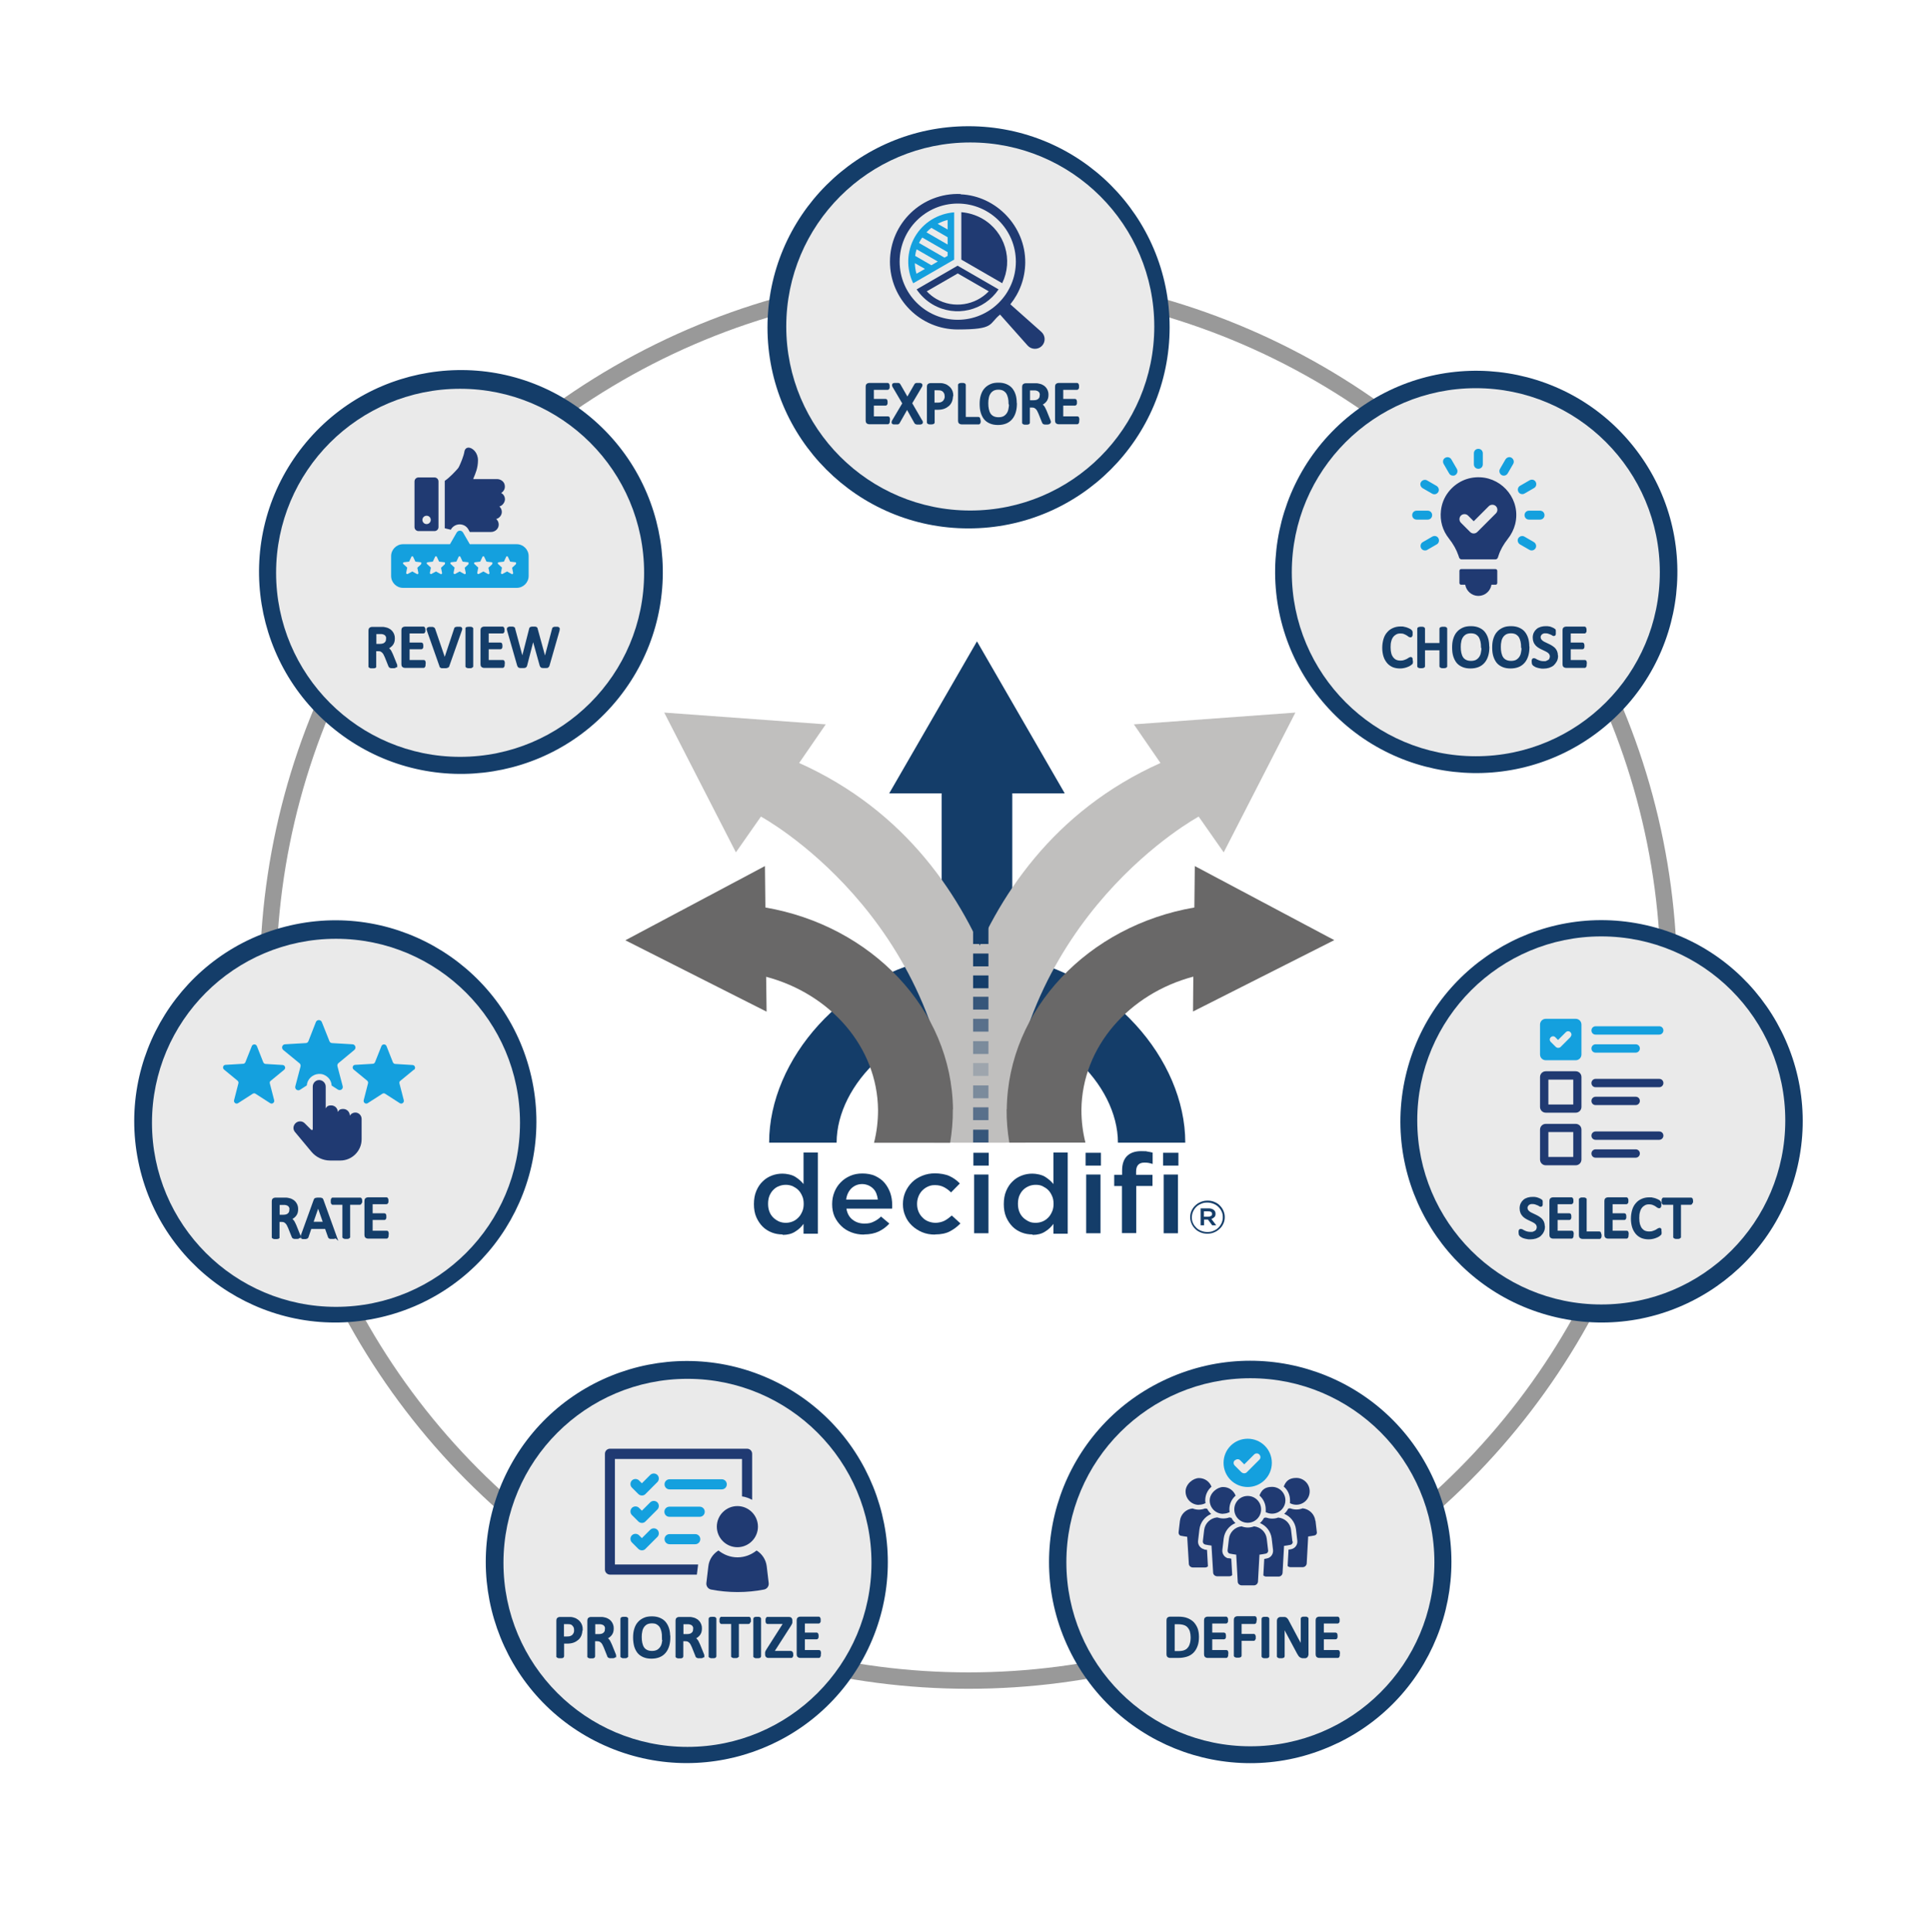 <?xml version="1.0" encoding="UTF-8"?> <svg xmlns="http://www.w3.org/2000/svg" id="Layer_1" version="1.1" viewBox="0 0 1296 1296.5"><defs><style> .st0 { fill: #203a72; } .st1 { fill: #eaeaea; } .st2 { fill: #14a0de; } .st3 { fill: none; stroke: #999; stroke-width: 11px; } .st3, .st4, .st5 { stroke-miterlimit: 10; } .st6 { fill: #696868; } .st4, .st7, .st8, .st9, .st10, .st11, .st12, .st5 { fill: #143d69; } .st4, .st11, .st5 { stroke: #143d69; } .st7 { opacity: .8; } .st7, .st8, .st9, .st10 { isolation: isolate; } .st8 { opacity: .4; } .st9 { opacity: .6; } .st10 { opacity: .2; } .st11 { stroke-linecap: round; stroke-linejoin: round; } .st11, .st5 { stroke-width: 2px; } .st13 { fill: #c0bfbe; } </style></defs><circle class="st3" cx="650" cy="657.7" r="470.1"></circle><path class="st4" d="M203.8,299.7c-46.5,58.3-36.9,143.2,21.4,189.7,58.3,46.5,143.2,36.9,189.7-21.4,46.5-58.3,36.9-143.2-21.4-189.7-58.3-46.5-143.2-36.9-189.7,21.4Z"></path><path class="st12" d="M93.5,782.6c16.6,72.7,88.9,118.1,161.6,101.5,72.7-16.6,118.1-88.9,101.5-161.6-16.6-72.7-88.9-118.1-161.6-101.5-72.7,16.6-118.1,88.9-101.5,161.6Z"></path><path class="st12" d="M402.4,1169.8c67.2,32.3,147.8,4.1,180.1-63,32.3-67.2,4.1-147.8-63-180.1-67.2-32.3-147.8-4.1-180.1,63-32.3,67.2-4.1,147.8,63,180.1Z"></path><path class="st12" d="M897.7,1169.8c67.2-32.4,95.4-113,63-180.2-32.3-67.2-113-95.4-180.2-63-67.2,32.3-95.4,113-63,180.2,32.3,67.1,113,95.4,180.1,63Z"></path><path class="st12" d="M1206.5,782.5c16.6-72.7-28.9-145-101.6-161.6-72.7-16.6-145,28.9-161.6,101.6-16.6,72.7,28.9,145,101.6,161.6,72.7,16.6,145-28.9,161.6-101.6Z"></path><path class="st12" d="M1096.3,299.6c-46.5-58.3-131.4-67.8-189.7-21.3-58.3,46.5-67.8,131.4-21.3,189.7,46.5,58.3,131.4,67.8,189.7,21.3,58.3-46.5,67.8-131.4,21.3-189.7Z"></path><path class="st12" d="M650,84.7c-74.5,0-134.9,60.4-134.9,135,0,74.5,60.4,135,135,134.9,74.5,0,134.9-60.4,134.9-135,0-74.5-60.4-134.9-135-134.9Z"></path><circle class="st1" cx="308.8" cy="384.4" r="123.5"></circle><circle class="st1" cx="225.5" cy="753.5" r="123.5"></circle><circle class="st1" cx="461.4" cy="1048.8" r="123.5"></circle><circle class="st1" cx="839.2" cy="1048.4" r="123.5"></circle><circle class="st1" cx="990.5" cy="384" r="123.5"></circle><circle class="st1" cx="1074.7" cy="751.9" r="123.5"></circle><circle class="st1" cx="651.2" cy="219.1" r="123.5"></circle><g><g><path class="st0" d="M335.1,339.8c1,.9,1.7,2.3,1.7,3.7,0,2.3-1.7,4.3-3.8,4.8,1.3,1.1,2,2.9,1.6,4.8-.5,2.3-2.7,3.9-5.1,3.9h-14.2l-1-1.8c-1.2-2.1-3.4-3.3-5.8-3.3s-4.6,1.3-5.8,3.3v.3c-1.5-.3-2.9-.7-4.2-1,0-.3,0-.5,0-.8v-30.6c0-.1,0-.3,0-.4,3.5-2.4,7.2-6.5,8.7-8.2.4-.5.8-1,1-1.6.9-1.9,3-6.7,3.5-9.9.3-1.7,1.4-2.7,3-2.6,2.5.2,6.1,3.3,6.1,8.5s-1.8,9.1-2.8,11.5c-.1.4-.3.8-.4,1.1h16c2.5,0,5,1.8,5.2,4.4.3,2.1-.8,3.9-2.4,4.9,1.5.9,2.5,2.4,2.5,4.3s-1.6,4.3-3.8,4.8h0Z"></path><path class="st0" d="M291.6,320.4h-10.7c-1.5,0-2.7,1.2-2.7,2.7v30.6c0,1.5,1.2,2.7,2.7,2.7h10.7c1.5,0,2.7-1.2,2.7-2.7v-30.6c0-1.5-1.2-2.7-2.7-2.7ZM286.3,351.7c-1.6,0-2.8-1.3-2.8-2.8s1.2-2.8,2.8-2.8,2.8,1.2,2.8,2.8-1.3,2.8-2.8,2.8Z"></path></g><path class="st2" d="M346.8,365.2h-31.5l-4.5-7.8c-1-1.7-3.3-1.7-4.3,0l-4.5,7.8h-31.5c-4.4,0-8,3.6-8,8v13.3c0,4.4,3.6,8,8,8h76.3c4.4,0,8-3.6,8-8v-13.3c0-4.4-3.6-8-8-8h0ZM282.7,378.6l-2.6,2.4.7,3.5c0,.3,0,.5-.3.7-.2.1-.5.2-.7,0l-3.1-1.7-3.1,1.7c0,0-.2,0-.3,0s-.3,0-.4-.1c-.2-.1-.3-.4-.3-.7l.7-3.5-2.6-2.4c-.2-.2-.3-.4-.2-.7,0-.3.3-.4.6-.5l3.5-.4,1.5-3.2c0-.2.3-.4.6-.4s.5.1.6.4l1.5,3.2,3.5.4c.3,0,.5.2.5.5,0,.3,0,.5-.2.7h0ZM298.6,378.6l-2.6,2.4.7,3.5c0,.3,0,.5-.3.7-.2.1-.5.2-.7,0l-3.1-1.7-3.1,1.7c0,0-.2,0-.3,0s-.3,0-.4-.1c-.2-.1-.3-.4-.3-.7l.7-3.5-2.6-2.4c-.2-.2-.3-.4-.2-.7,0-.3.3-.4.6-.5l3.5-.4,1.5-3.2c0-.2.3-.4.6-.4s.5.1.6.4l1.5,3.2,3.5.4c.3,0,.5.2.5.5,0,.3,0,.5-.2.7h0ZM314.5,378.6l-2.6,2.4.7,3.5c0,.3,0,.5-.3.7-.2.1-.5.2-.7,0l-3.1-1.7-3.1,1.7c0,0-.2,0-.3,0s-.3,0-.4-.1c-.2-.1-.3-.4-.3-.7l.7-3.5-2.6-2.4c-.2-.2-.3-.4-.2-.7,0-.3.3-.4.5-.5l3.5-.4,1.5-3.2c0-.2.3-.4.6-.4s.5.1.6.4l1.5,3.2,3.5.4c.3,0,.5.2.5.5,0,.3,0,.5-.2.7ZM330.4,378.6l-2.6,2.4.7,3.5c0,.3,0,.5-.3.7-.2.1-.5.2-.7,0l-3.1-1.7-3.1,1.7c0,0-.2,0-.3,0s-.3,0-.4-.1c-.2-.1-.3-.4-.3-.7l.7-3.5-2.6-2.4c-.2-.2-.3-.4-.2-.7,0-.3.3-.4.6-.5l3.5-.4,1.5-3.2c0-.2.3-.4.6-.4s.5.1.6.4l1.5,3.2,3.5.4c.3,0,.5.2.5.5,0,.3,0,.5-.2.7h0ZM346.3,378.6l-2.6,2.4.7,3.5c0,.3,0,.5-.3.7-.2.1-.5.2-.7,0l-3.1-1.7-3.1,1.7c0,0-.2,0-.3,0s-.3,0-.4-.1c-.2-.1-.3-.4-.3-.7l.7-3.5-2.6-2.4c-.2-.2-.3-.4-.2-.7,0-.3.3-.4.6-.5l3.5-.4,1.5-3.2c0-.2.3-.4.6-.4s.5.1.6.4l1.5,3.2,3.5.4c.3,0,.5.2.5.5,0,.3,0,.5-.2.7h0Z"></path></g><g><path class="st2" d="M201,713.5c.6.5.9,1.4.7,2.2l-3.5,13.3c-.5,1.9,1.6,3.4,3.2,2.3l4.5-2.9c.3-4.1,3.7-7.4,7.9-7.7h.9c2.1,0,4,1,5.5,2.4,1.5,1.5,2.3,3.4,2.4,5.4l4.2,2.7c1.7,1,3.7-.4,3.2-2.3l-3.5-13.3c-.2-.8,0-1.7.7-2.2l10.6-8.8c1.5-1.2.7-3.7-1.2-3.8l-13.7-.8c-.8,0-1.6-.6-1.8-1.3l-5.1-12.8c-.7-1.8-3.3-1.8-4,0l-5,12.8c-.3.8-1,1.3-1.9,1.3l-13.8.8c-1.9.1-2.7,2.5-1.2,3.8l10.6,8.7h0Z"></path><path class="st2" d="M189.9,714.7l-11.6-.7c-.7,0-1.3-.5-1.6-1.1l-4.3-10.9c-.6-1.5-2.8-1.5-3.4,0l-4.3,10.8c-.3.7-.9,1.1-1.6,1.1l-11.7.7c-1.7,0-2.3,2.2-1,3.2l9,7.4c.5.4.8,1.2.6,1.8l-2.9,11.3c-.4,1.6,1.3,2.9,2.7,2l9.8-6.3c.6-.4,1.4-.4,1.9,0l9.8,6.3c1.4.9,3.1-.4,2.7-2l-2.9-11.2c-.2-.7,0-1.4.6-1.8l9-7.4c1.3-1,.6-3.1-1-3.2h0Z"></path><path class="st2" d="M277.9,717.9c1.3-1,.6-3.1-1-3.2l-11.6-.7c-.7,0-1.3-.5-1.6-1.1l-4.3-10.9c-.6-1.5-2.8-1.5-3.4,0l-4.3,10.8c-.3.7-.9,1.1-1.6,1.1l-11.7.7c-1.7,0-2.3,2.2-1,3.2l9,7.4c.5.4.8,1.2.6,1.8l-2.9,11.3c-.4,1.6,1.3,2.9,2.7,2l9.8-6.3c.6-.4,1.4-.4,1.9,0l9.8,6.3c1.4.9,3.1-.4,2.7-2l-2.9-11.2c-.2-.7,0-1.4.6-1.8l9-7.4h0Z"></path><path class="st0" d="M238.5,746.6c-1.6,0-2.9.8-3.7,2.1h0c0-2.5-2-4.5-4.4-4.5s-2.9.8-3.7,2h0c0-2.5-2-4.4-4.4-4.4s-2.9.8-3.7,2v-14.6c0-1.2-.5-2.3-1.3-3.1s-1.9-1.3-3.1-1.3h0c-2.4,0-4.3,2-4.3,4.4v28.5c0,.3,0,.4-.3.6-.2,0-.5,0-.7-.1l-4.4-4.4c-1.5-1.5-3.8-1.7-5.6-.5-1,.7-1.7,1.8-1.9,3-.2,1.2.2,2.5,1,3.4l11,13.2c3.1,3.7,7.7,5.9,12.6,5.9h6.8c3.8,0,7.4-1.5,10.1-4.2s4.2-6.3,4.2-10.1v-13.6c0-2.4-2-4.4-4.4-4.3h0Z"></path></g><g><path class="st0" d="M412.8,979.1h85.2v25.1c2.4.3,4.7,1.2,6.8,2.3v-30.9c0-1.9-1.5-3.4-3.4-3.4h-92c-1.9,0-3.4,1.5-3.4,3.4v77.7c0,1.9,1.6,3.4,3.4,3.4h58.3l.8-6.4c0-.1,0-.3,0-.4h-55.8v-70.9h0Z"></path><path class="st0" d="M494.9,1038.3c7.6,0,13.8-6.2,13.8-13.8s-6.2-13.8-13.8-13.8-13.8,6.2-13.8,13.8,6.2,13.8,13.8,13.8Z"></path><path class="st0" d="M514.6,1051.2c-.5-4.5-3.1-8.4-6.8-10.7-3.5,2.8-7.9,4.6-12.8,4.6s-9.3-1.8-12.8-4.6c-3.7,2.3-6.3,6.1-6.8,10.7l-1.3,11c-.3,2.1,1.1,4.1,3.1,4.5,5.6,1.1,11.6,1.7,17.8,1.7s12.2-.6,17.8-1.7c2.1-.4,3.4-2.4,3.1-4.5l-1.3-11h0Z"></path><path class="st2" d="M487.8,996.1c0-1.9-1.5-3.4-3.4-3.4h-35c-1.9,0-3.4,1.5-3.4,3.4s1.5,3.4,3.4,3.4h35c1.9,0,3.4-1.5,3.4-3.4Z"></path><path class="st2" d="M469.6,1011.1h-20.3c-1.9,0-3.4,1.5-3.4,3.4s1.5,3.4,3.4,3.4h20.3c1.9,0,3.4-1.5,3.4-3.4s-1.5-3.4-3.4-3.4Z"></path><path class="st2" d="M466.6,1029.5h-17.2c-1.9,0-3.4,1.5-3.4,3.4s1.5,3.4,3.4,3.4h17.2c1.9,0,3.4-1.5,3.4-3.4s-1.5-3.4-3.4-3.4Z"></path><path class="st2" d="M428.4,1002.6c.6.6,1.5,1,2.4,1s1.8-.3,2.4-1l8-8c1.3-1.3,1.3-3.5,0-4.8s-3.5-1.3-4.8,0l-5.6,5.6-1.9-1.9c-1.3-1.3-3.5-1.3-4.8,0s-1.3,3.5,0,4.8l4.4,4.4h0Z"></path><path class="st2" d="M424,1016.6l4.4,4.4c.6.6,1.5,1,2.4,1s1.8-.3,2.4-1l8-8c1.3-1.3,1.3-3.5,0-4.8s-3.5-1.3-4.8,0l-5.6,5.6-1.9-1.9c-1.3-1.3-3.5-1.3-4.8,0s-1.3,3.5,0,4.8h0Z"></path><path class="st2" d="M424,1035l4.4,4.4c.6.6,1.5,1,2.4,1s1.8-.3,2.4-1l8-8c1.3-1.3,1.3-3.5,0-4.8s-3.5-1.3-4.8,0l-5.6,5.6-1.9-1.9c-1.3-1.3-3.5-1.3-4.8,0s-1.3,3.5,0,4.8h0Z"></path></g><g><g><path class="st0" d="M808.2,1039.7c-2.6-.6-4.4-3-4.1-5.7l.9-7.7c.6-4.7,3.7-8.6,7.9-10.3-1.1-1-2.1-2.2-2.7-3.5-.4,0-.9-.2-1.4-.2h0c-1.3.5-2.7.8-4.2.8s-2.9-.3-4.2-.8h0c-4.4.4-8,3.9-8.5,8.4l-.9,7.7c0,1,.5,2,1.5,2.2,1.4.3,2.9.5,4.3.7l1.1,18.1c0,1.4,1.3,2.5,2.7,2.5h8.2c.7,0,1.5-.3,1.9-.8l-.6-11c-.7,0-1.3-.2-1.9-.3h0Z"></path><path class="st0" d="M804.7,1009.8c1.6,0,3.1-.4,4.4-1.1-.1-.6-.2-1.2-.2-1.8,0-3.7,1.6-7,4.2-9.2-1.3-3.4-4.5-5.8-8.4-5.8s-9,4-9,9,4,9,9,9Z"></path><path class="st0" d="M824.5,1045.8c-2.6-.5-4.4-3-4.1-5.7l.9-7.7c.6-4.7,3.7-8.6,7.9-10.3-1.1-1-2-2.1-2.7-3.5-.4-.1-.9-.2-1.4-.3-1.3.5-2.7.7-4.1.7s-2.8-.3-4.1-.7c-4.4.4-8.1,3.8-8.7,8.3l-.9,7.7c-.1,1,.5,1.9,1.5,2.2,1.4.3,2.8.5,4.3.7l1.1,18.1c0,1.4,1.3,2.5,2.7,2.5h8.2c.7,0,1.5-.3,1.9-.8l-.6-11c-.6-.1-1.3-.3-1.9-.4h0Z"></path><path class="st0" d="M821,1015.8c1.6,0,3-.4,4.3-1.1-.1-.6-.2-1.2-.2-1.8,0-3.7,1.6-7,4.2-9.2-1.3-3.4-4.5-5.8-8.4-5.8s-9,4-9,9,4,9,9,9h0Z"></path><path class="st0" d="M882.8,1020.6c-.5-4.5-4.1-7.9-8.5-8.4,0,0,0,0,0,0-1.3.5-2.7.8-4.2.8s-2.9-.3-4.2-.8t0,0c-.4,0-.9.1-1.3.2-.7,1.4-1.6,2.5-2.7,3.5,4.2,1.7,7.3,5.6,7.9,10.3l.9,7.7c.3,2.7-1.4,5.1-4,5.7-.6.1-1.3.3-1.9.3l-.6,11c.5.5,1.2.8,1.9.8h8.2c1.4,0,2.6-1.1,2.7-2.5l1-18.1c1.5-.2,3-.4,4.3-.7,1-.2,1.7-1.2,1.5-2.2l-.9-7.7h0Z"></path><path class="st0" d="M865.7,1008.7c1.3.7,2.8,1.1,4.3,1.1,5,0,9-4,9-9s-4-9-9-9-7.1,2.4-8.4,5.8c2.6,2.2,4.2,5.5,4.2,9.2s0,1.2-.2,1.8h0Z"></path><path class="st0" d="M867.4,1034.4l-.9-7.7c-.5-4.5-4.2-7.9-8.6-8.3-1.3.5-2.7.7-4.1.7s-2.9-.3-4.1-.7c-.5,0-1,.1-1.4.3-.7,1.3-1.6,2.5-2.7,3.4,4.2,1.7,7.3,5.6,7.9,10.3l.9,7.7c.3,2.7-1.4,5.2-4,5.7-.6.1-1.3.3-1.9.4l-.6,11c.5.5,1.2.8,2,.8h8.2c1.5,0,2.6-1.1,2.7-2.5l1-18.1c1.5-.2,3-.4,4.3-.7,1-.2,1.7-1.2,1.5-2.2h0Z"></path><path class="st0" d="M849.4,1014.7c1.3.7,2.8,1.1,4.3,1.1,5,0,9-4,9-9s-4-9-9-9-7.1,2.4-8.4,5.8c2.6,2.3,4.2,5.6,4.2,9.2s0,1.2-.2,1.8h0Z"></path><path class="st0" d="M851.1,1040.4l-.9-7.7c-.5-4.5-4.1-7.9-8.5-8.4,0,0,0,0,0,0-1.3.5-2.7.8-4.2.8s-2.9-.3-4.2-.8c0,0,0,0,0,0-4.4.4-8,3.9-8.5,8.4l-.9,7.7c-.1,1,.5,2,1.5,2.2,1.4.3,2.8.5,4.3.7l1,18.1c0,1.4,1.3,2.5,2.7,2.5h8.2c1.4,0,2.6-1.1,2.7-2.5l1-18.1c1.5-.2,2.9-.4,4.3-.7,1-.2,1.7-1.2,1.5-2.2h0Z"></path><path class="st0" d="M837.4,1021.9c5,0,9-4,9-9s-4-9-9-9-9,4-9,9,4,9,9,9Z"></path></g><path class="st2" d="M837.4,997.9c8.9,0,16.2-7.2,16.2-16.2s-7.2-16.2-16.2-16.2-16.2,7.2-16.2,16.2,7.2,16.2,16.2,16.2ZM828.9,980c1-1,2.6-1,3.5,0l2.7,2.7,6.6-6.6c1-1,2.6-1,3.5,0,1,1,1,2.6,0,3.5l-8.4,8.4c-.5.5-1.1.7-1.8.7s-1.3-.3-1.8-.7l-4.5-4.5c-1-1-1-2.6,0-3.5h0Z"></path></g><g><g><path class="st0" d="M1003.8,381.9h-23.1c-.7,0-1.2.5-1.2,1.2v8.1c0,.7.5,1.2,1.2,1.2h2.7c.7,4.2,4.4,7.5,8.8,7.5s8.1-3.2,8.8-7.5h2.7c.7,0,1.2-.5,1.2-1.2v-8.1c0-.7-.5-1.2-1.2-1.2h0Z"></path><path class="st2" d="M992.2,314.6c1.7,0,3-1.3,3-3v-7.4c0-1.7-1.3-3-3-3s-3,1.3-3,3v7.4c0,1.7,1.3,3,3,3Z"></path><path class="st2" d="M972.6,317.7c.5,1,1.6,1.5,2.6,1.5s1-.1,1.5-.4c1.4-.8,1.9-2.6,1.1-4.1l-3.7-6.4c-.8-1.4-2.6-1.9-4.1-1.1s-1.9,2.6-1.1,4.1l3.7,6.4Z"></path><path class="st2" d="M964.2,326.1l-6.4-3.7c-1.4-.8-3.2-.3-4.1,1.1s-.3,3.2,1.1,4.1l6.4,3.7c.5.3,1,.4,1.5.4,1,0,2-.5,2.6-1.5.8-1.4.3-3.2-1.1-4.1Z"></path><path class="st2" d="M961.2,345.7c0-1.7-1.3-3-3-3h-7.4c-1.7,0-3,1.3-3,3s1.3,3,3,3h7.4c1.7,0,3-1.3,3-3Z"></path><path class="st2" d="M961.3,360.1l-6.4,3.7c-1.4.8-1.9,2.6-1.1,4.1.5,1,1.6,1.5,2.6,1.5s1-.1,1.5-.4l6.4-3.7c1.4-.8,1.9-2.6,1.1-4.1s-2.6-1.9-4.1-1.1h0Z"></path><path class="st2" d="M1029.5,363.8l-6.4-3.7c-1.4-.8-3.2-.3-4.1,1.1-.8,1.4-.3,3.2,1.1,4.1l6.4,3.7c.5.3,1,.4,1.5.4,1,0,2-.5,2.6-1.5.8-1.4.3-3.2-1.1-4.1h0Z"></path><path class="st2" d="M1033.6,342.7h-7.4c-1.7,0-3,1.3-3,3s1.3,3,3,3h7.4c1.7,0,3-1.3,3-3s-1.3-3-3-3Z"></path><path class="st2" d="M1021.7,331.6c.5,0,1-.1,1.5-.4l6.4-3.7c1.4-.8,1.9-2.6,1.1-4.1s-2.6-1.9-4.1-1.1l-6.4,3.7c-1.4.8-1.9,2.6-1.1,4.1.5,1,1.6,1.5,2.6,1.5h0Z"></path><path class="st2" d="M1007.8,318.8c.5.3,1,.4,1.5.4,1,0,2-.5,2.6-1.5l3.7-6.4c.8-1.4.3-3.2-1.1-4.1s-3.2-.3-4.1,1.1l-3.7,6.4c-.8,1.4-.3,3.2,1.1,4.1h0Z"></path></g><path class="st0" d="M993.4,320.3c-8.3-.4-16.1,3.2-21.3,9.9-2.8,3.6-4.5,7.9-5,12.4-.8,6.9,1.1,13.4,5.3,18.7,3,3.8,5.1,7.6,6.4,11.4l.5,1.5c.3.7.9,1.2,1.7,1.2h22.6c.8,0,1.4-.5,1.7-1.2l.5-1.5c1.2-3.7,3.3-7.4,6.2-11.1,2.3-2.9,4-6.3,4.9-9.8,4-16.1-8.1-30.8-23.4-31.5h0ZM1004,344.5l-12.5,12.5c-.7.7-1.6,1-2.4,1s-1.7-.3-2.4-1l-6.2-6.2c-1.3-1.3-1.3-3.5,0-4.8s3.5-1.3,4.8,0l3.8,3.8,10.1-10.1c1.3-1.3,3.5-1.3,4.8,0s1.3,3.5,0,4.8h0Z"></path></g><g><path class="st0" d="M1057.5,718.9h-20c-2.2,0-3.9,1.7-3.9,3.9v20c0,2.2,1.7,3.9,3.9,3.9h20c2.2,0,3.9-1.7,3.9-3.9v-20c0-2.2-1.7-3.9-3.9-3.9h0ZM1055.9,741.2h-16.7v-16.7h16.7v16.7Z"></path><path class="st0" d="M1057.5,754.2h-20c-2.2,0-3.9,1.7-3.9,3.9v20c0,2.2,1.7,3.9,3.9,3.9h20c2.2,0,3.9-1.7,3.9-3.9v-20c0-2.2-1.7-3.9-3.9-3.9h0ZM1055.9,776.4h-16.7v-16.7h16.7v16.7Z"></path><path class="st2" d="M1057.5,683.7h-20c-2.2,0-3.9,1.7-3.9,3.9v20c0,2.2,1.7,3.9,3.9,3.9h20c2.2,0,3.9-1.7,3.9-3.9v-20c0-2.2-1.7-3.9-3.9-3.9h0ZM1054.2,695.8l-6.8,6.8c-.4.4-1,.6-1.6.6s-1.1-.2-1.6-.6l-3.4-3.4c-.9-.9-.9-2.3,0-3.1.9-.9,2.3-.9,3.1,0l1.8,1.8,5.2-5.2c.9-.9,2.3-.9,3.1,0,.9.9.9,2.3,0,3.1h0Z"></path><path class="st2" d="M1070.9,694.3h42.7c1.5,0,2.8-1.2,2.8-2.8s-1.2-2.8-2.8-2.8h-42.7c-1.5,0-2.8,1.2-2.8,2.8s1.2,2.8,2.8,2.8Z"></path><path class="st2" d="M1070.9,706.4h26.9c1.5,0,2.8-1.2,2.8-2.8s-1.2-2.8-2.8-2.8h-26.9c-1.5,0-2.8,1.2-2.8,2.8s1.2,2.8,2.8,2.8Z"></path><path class="st0" d="M1113.6,724h-42.7c-1.5,0-2.8,1.2-2.8,2.8s1.2,2.8,2.8,2.8h42.7c1.5,0,2.8-1.2,2.8-2.8s-1.2-2.8-2.8-2.8Z"></path><path class="st0" d="M1070.9,741.6h26.9c1.5,0,2.8-1.2,2.8-2.8s-1.2-2.8-2.8-2.8h-26.9c-1.5,0-2.8,1.2-2.8,2.8s1.2,2.8,2.8,2.8Z"></path><path class="st0" d="M1113.6,759.3h-42.7c-1.5,0-2.8,1.2-2.8,2.8s1.2,2.8,2.8,2.8h42.7c1.5,0,2.8-1.2,2.8-2.8s-1.2-2.8-2.8-2.8Z"></path><path class="st0" d="M1097.8,771.3h-26.9c-1.5,0-2.8,1.2-2.8,2.8s1.2,2.8,2.8,2.8h26.9c1.5,0,2.8-1.2,2.8-2.8s-1.2-2.8-2.8-2.8Z"></path></g><g><path class="st0" d="M644.8,130.2c-26-1.1-47.5,19.7-47.5,45.4,0,25.1,20.4,45.5,45.5,45.5s20.6-3.7,28.4-10l18.5,20.8c2.5,2.8,6.9,2.9,9.5.3h0c2.7-2.7,2.5-7-.3-9.5l-20.8-18.5c6.2-7.7,9.9-17.4,10-28,.2-24.1-19.3-44.8-43.4-45.8h0ZM681.8,175.6c0,21.5-17.5,39-39,39s-39-17.5-39-39,17.5-39,39-39,39,17.5,39,39h0Z"></path><path class="st0" d="M672.6,190.1c7.6-15.5,2-34.5-13.2-43.3-4.5-2.6-9.4-4-14.2-4.4v31.8l27.5,15.9h0Z"></path><path class="st0" d="M626.1,204.4c15.2,8.8,34.4,4.2,44.1-10.2l-27.5-15.9-27.5,15.9c2.7,4,6.4,7.6,10.9,10.2h0ZM622,195.5l20.8-12,20.8,12c-9,9.4-23.6,11.8-35.2,5.1-2.4-1.4-4.5-3.1-6.4-5.1Z"></path><path class="st2" d="M640.4,142.5c-10.6.8-20.7,6.6-26.4,16.5-5.7,9.9-5.7,21.6-1.1,31.1l27.5-15.9v-31.8h0ZM629.3,150.2c2.1-1.1,4.3-2,6.7-2.6v6.4l-6.7-3.8h0ZM621.8,155.9c1-1.1,2.1-2.1,3.3-3l10.9,6.3v4.9l-14.2-8.2h0ZM620.7,180.5l-5.6,3.2c-.7-2.3-1-4.7-1.1-7.1l6.7,3.8ZM629.4,175.5l-4.3,2.5-10.9-6.3c.2-1.5.5-3,1-4.4l14.2,8.2ZM616.8,163.1c.3-.6.6-1.3,1-1.9.3-.6.8-1.2,1.2-1.8l17,9.8v2.5l-2.1,1.2-17-9.8h0Z"></path></g><g><path class="st11" d="M596.2,282.4c0,.2,0,.4,0,.6,0,.2,0,.3-.1.4,0,.1-.1.2-.2.3s-.2,0-.3,0h-12.3c-.3,0-.6-.1-.9-.3-.3-.2-.4-.6-.4-1.1v-22.9c0-.5.1-.9.4-1.1.3-.2.6-.3.9-.3h12.2c.1,0,.2,0,.3,0,0,0,.2.1.2.3,0,.1,0,.3.1.4,0,.2,0,.4,0,.7s0,.4,0,.6c0,.2,0,.3-.1.4s-.1.2-.2.2c0,0-.2,0-.3,0h-10v8.1h8.6c.1,0,.2,0,.3,0s.2.1.2.2c0,.1.1.3.1.4,0,.2,0,.4,0,.7s0,.4,0,.6c0,.2,0,.3-.1.4s-.1.2-.2.2-.2,0-.3,0h-8.6v9.2h10.2c.1,0,.2,0,.3,0s.2.1.2.2c0,.1.1.3.1.4,0,.2,0,.4,0,.7Z"></path><path class="st11" d="M618.1,282.6c.2.3.3.5.3.7,0,.2,0,.3-.1.4-.1,0-.3.2-.6.2-.3,0-.6,0-1.1,0s-.8,0-1,0c-.2,0-.4,0-.6-.1-.1,0-.2-.1-.3-.2,0,0-.1-.2-.2-.3l-5.7-10.2-5.8,10.2c0,.1-.1.2-.2.3s-.2.1-.3.2c-.1,0-.3,0-.6,0-.2,0-.6,0-1,0s-.8,0-1,0c-.3,0-.4,0-.5-.2,0,0-.1-.2,0-.4,0-.2.1-.4.3-.7l7-11.8-6.7-11.4c-.2-.3-.3-.5-.3-.7,0-.2,0-.3,0-.4s.3-.2.6-.2c.3,0,.6,0,1.1,0s.7,0,1,0,.4,0,.6,0c.1,0,.3.1.3.2,0,0,.1.2.2.3l5.5,9.6,5.5-9.6c0-.1.1-.2.2-.3,0,0,.2-.2.3-.2.1,0,.3,0,.5,0,.2,0,.5,0,.9,0s.7,0,1,0,.4,0,.6.2c.1,0,.2.2.1.4,0,.2-.1.4-.3.7l-6.7,11.3,6.9,11.9Z"></path><path class="st11" d="M638.6,265.6c0,1.3-.2,2.4-.6,3.5-.4,1-1,1.9-1.8,2.6-.8.7-1.8,1.3-2.9,1.7-1.1.4-2.5.6-4.1.6h-2.9v9.2c0,.1,0,.2,0,.3,0,0-.2.1-.3.2-.1,0-.3,0-.5.1-.2,0-.5,0-.8,0s-.6,0-.8,0c-.2,0-.4,0-.5-.1-.1,0-.2-.1-.3-.2,0,0,0-.2,0-.3v-23.7c0-.5.1-.9.4-1.1.3-.2.6-.3.9-.3h5.5c.6,0,1.1,0,1.6,0,.5,0,1.1.1,1.8.3.7.2,1.4.4,2.1.9s1.3.9,1.8,1.5c.5.6.9,1.3,1.2,2.1.3.8.4,1.7.4,2.6ZM635,265.9c0-1-.2-1.9-.6-2.6-.4-.7-.9-1.2-1.4-1.6-.6-.3-1.2-.6-1.8-.7-.6,0-1.2-.1-1.8-.1h-3.2v10.3h3.1c1,0,1.9-.1,2.6-.4s1.3-.6,1.7-1.1c.5-.5.8-1,1.1-1.7.2-.7.4-1.4.4-2.1Z"></path><path class="st11" d="M657.2,282.3c0,.3,0,.5,0,.7,0,.2,0,.3-.1.5,0,.1-.1.2-.2.3s-.2,0-.3,0h-11.3c-.3,0-.6-.1-.9-.3-.3-.2-.4-.6-.4-1.1v-23.8c0-.1,0-.2,0-.3,0,0,.1-.1.3-.2.1,0,.3,0,.5-.1.2,0,.5,0,.8,0s.6,0,.8,0c.2,0,.4,0,.5.1.1,0,.2.1.3.2,0,0,0,.2,0,.3v22.2h9.2c.1,0,.2,0,.3,0s.2.1.2.3c0,.1.1.3.1.4,0,.2,0,.4,0,.7Z"></path><path class="st11" d="M681.5,270.7c0,2.1-.2,3.9-.7,5.6s-1.2,3.1-2.2,4.3c-1,1.2-2.2,2.1-3.7,2.7s-3.2.9-5.1.9-3.6-.3-5-.9-2.6-1.4-3.5-2.5c-.9-1.1-1.6-2.5-2.1-4.1s-.7-3.5-.7-5.6.2-3.9.7-5.5,1.2-3.1,2.2-4.2c1-1.2,2.2-2,3.7-2.7s3.2-.9,5.1-.9,3.5.3,4.9.9c1.4.6,2.6,1.4,3.5,2.5s1.6,2.4,2.1,4c.5,1.6.7,3.4.7,5.5ZM677.9,270.9c0-1.5-.1-2.8-.4-4.1-.3-1.2-.7-2.3-1.3-3.3-.6-.9-1.4-1.6-2.4-2.2-1-.5-2.2-.8-3.7-.8s-2.7.3-3.7.8c-1,.6-1.8,1.3-2.4,2.2-.6.9-1.1,2-1.3,3.2-.3,1.2-.4,2.5-.4,3.9s.1,2.9.4,4.2c.3,1.3.7,2.4,1.3,3.3.6.9,1.4,1.6,2.4,2.1,1,.5,2.2.8,3.8.8s2.7-.3,3.8-.8c1-.6,1.8-1.3,2.5-2.3.6-.9,1.1-2,1.3-3.3.3-1.2.4-2.6.4-3.9Z"></path><path class="st11" d="M704,283.3c0,.1,0,.2,0,.3,0,0-.1.1-.3.2-.1,0-.3,0-.6.1-.2,0-.6,0-1,0s-.6,0-.8,0c-.2,0-.4,0-.5-.1-.1,0-.2-.1-.3-.2,0-.1-.1-.2-.2-.4l-2.4-6c-.3-.7-.6-1.3-.9-1.9s-.7-1.1-1.1-1.5c-.4-.4-.9-.7-1.4-1-.6-.2-1.2-.3-2-.3h-2.3v10.9c0,.1,0,.2,0,.3,0,0-.2.1-.3.2-.1,0-.3,0-.5.1-.2,0-.5,0-.8,0s-.6,0-.8,0c-.2,0-.4,0-.5-.1-.1,0-.2-.1-.3-.2,0,0,0-.2,0-.3v-23.8c0-.5.1-.9.4-1.1s.6-.3.9-.3h5.5c.6,0,1.2,0,1.6,0,.4,0,.8,0,1.2.1,1,.2,1.9.4,2.6.8.8.4,1.4.8,1.9,1.4.5.6.9,1.2,1.2,2s.4,1.5.4,2.4-.1,1.6-.3,2.3c-.2.7-.6,1.3-1,1.8-.4.5-1,1-1.6,1.4-.6.4-1.3.7-2,1,.4.2.8.4,1.2.7.3.3.7.6,1,1,.3.4.6.9.8,1.4.3.5.5,1.1.8,1.7l2.3,5.7c.2.5.3.8.4,1,0,.2,0,.3,0,.4ZM698.9,265.2c0-1-.2-1.9-.7-2.5-.5-.7-1.2-1.2-2.3-1.5-.3,0-.7-.2-1.1-.2s-1,0-1.6,0h-2.9v8.6h3.3c.9,0,1.7-.1,2.3-.3s1.2-.5,1.6-.9.8-.8,1-1.4c.2-.5.3-1.1.3-1.7Z"></path><path class="st11" d="M723.3,282.4c0,.2,0,.4,0,.6,0,.2,0,.3-.1.4,0,.1-.1.2-.2.3s-.2,0-.3,0h-12.3c-.3,0-.6-.1-.9-.3-.3-.2-.4-.6-.4-1.1v-22.9c0-.5.1-.9.4-1.1.3-.2.6-.3.9-.3h12.2c.1,0,.2,0,.3,0,0,0,.2.1.2.3,0,.1,0,.3.1.4,0,.2,0,.4,0,.7s0,.4,0,.6,0,.3-.1.4-.1.2-.2.2c0,0-.2,0-.3,0h-10v8.1h8.6c.1,0,.2,0,.3,0,0,0,.2.1.2.2,0,.1.1.3.1.4s0,.4,0,.7,0,.4,0,.6,0,.3-.1.4-.1.2-.2.2c0,0-.2,0-.3,0h-8.6v9.2h10.2c.1,0,.2,0,.3,0s.2.1.2.2c0,.1.1.3.1.4s0,.4,0,.7Z"></path></g><g><path class="st11" d="M947.3,443.6c0,.2,0,.4,0,.6,0,.2,0,.3,0,.4,0,.1,0,.2-.1.3,0,0-.1.2-.3.3-.1.1-.4.3-.8.6-.4.3-.9.5-1.6.8s-1.3.5-2.2.7c-.8.2-1.7.3-2.7.3-1.7,0-3.2-.3-4.5-.8-1.3-.6-2.5-1.4-3.4-2.5-.9-1.1-1.7-2.4-2.2-4-.5-1.6-.8-3.4-.8-5.5s.3-4,.8-5.7c.5-1.7,1.3-3.1,2.3-4.2,1-1.2,2.2-2,3.6-2.6s2.9-.9,4.6-.9,1.5,0,2.2.2c.7.1,1.3.3,1.9.5.6.2,1.1.5,1.6.7s.8.5,1,.7c.2.2.3.3.3.4,0,0,0,.2.1.3,0,.1,0,.3,0,.4,0,.2,0,.4,0,.6s0,.5,0,.7,0,.3-.1.5c0,.1-.1.2-.2.3s-.2,0-.3,0c-.2,0-.4-.1-.8-.4-.3-.3-.8-.5-1.3-.9-.5-.3-1.2-.6-1.9-.9s-1.7-.4-2.7-.4-2.2.2-3.1.7c-.9.5-1.7,1.1-2.4,2-.7.9-1.2,2-1.5,3.2-.4,1.3-.5,2.7-.5,4.4s.2,3.1.5,4.3.9,2.3,1.5,3.1c.7.8,1.5,1.5,2.4,1.9,1,.4,2,.6,3.2.6s1.9-.1,2.7-.4c.8-.3,1.4-.5,2-.8.5-.3,1-.6,1.3-.8s.6-.4.8-.4.2,0,.2,0c0,0,.1.1.2.2s0,.3,0,.5c0,.2,0,.4,0,.8Z"></path><path class="st11" d="M970.3,446.8c0,.1,0,.2,0,.3,0,0-.1.1-.3.2-.1,0-.3,0-.5.1-.2,0-.5,0-.8,0s-.6,0-.8,0c-.2,0-.4,0-.5-.1-.1,0-.2-.1-.3-.2,0,0,0-.2,0-.3v-11.4h-11.7v11.4c0,.1,0,.2,0,.3,0,0-.1.1-.3.2-.1,0-.3,0-.5.1-.2,0-.5,0-.8,0s-.6,0-.8,0c-.2,0-.4,0-.5-.1-.1,0-.2-.1-.3-.2,0,0,0-.2,0-.3v-24.6c0-.1,0-.2,0-.3,0,0,.1-.1.3-.2.1,0,.3,0,.5-.1s.5,0,.8,0,.6,0,.8,0,.4,0,.5.1c.1,0,.2.1.3.2,0,0,0,.2,0,.3v10.3h11.7v-10.3c0-.1,0-.2,0-.3,0,0,.1-.1.3-.2.1,0,.3,0,.5-.1.2,0,.5,0,.8,0s.6,0,.8,0c.2,0,.4,0,.5.1.1,0,.2.1.3.2,0,0,0,.2,0,.3v24.6Z"></path><path class="st11" d="M998.6,434.1c0,2.1-.2,3.9-.7,5.6s-1.2,3.1-2.2,4.3c-1,1.2-2.2,2.1-3.7,2.7s-3.2.9-5.1.9-3.6-.3-5-.9-2.6-1.4-3.5-2.5c-.9-1.1-1.6-2.5-2.1-4.1s-.7-3.5-.7-5.6.2-3.9.7-5.5,1.2-3.1,2.2-4.2c1-1.2,2.2-2,3.7-2.7s3.2-.9,5.1-.9,3.5.3,4.9.9c1.4.6,2.6,1.4,3.5,2.5s1.6,2.4,2.1,4c.5,1.6.7,3.4.7,5.5ZM995,434.4c0-1.5-.1-2.8-.4-4.1-.3-1.2-.7-2.3-1.3-3.3-.6-.9-1.4-1.6-2.4-2.2-1-.5-2.2-.8-3.7-.8s-2.7.3-3.7.8c-1,.6-1.8,1.3-2.4,2.2-.6.9-1.1,2-1.3,3.2-.3,1.2-.4,2.5-.4,3.9s.1,2.9.4,4.2c.3,1.3.7,2.4,1.3,3.3.6.9,1.4,1.6,2.4,2.1,1,.5,2.2.8,3.8.8s2.7-.3,3.8-.8c1-.6,1.8-1.3,2.5-2.3.6-.9,1.1-2,1.3-3.3.3-1.2.4-2.6.4-3.9Z"></path><path class="st11" d="M1025.5,434.1c0,2.1-.2,3.9-.7,5.6s-1.2,3.1-2.2,4.3c-1,1.2-2.2,2.1-3.7,2.7s-3.2.9-5.1.9-3.6-.3-5-.9-2.6-1.4-3.5-2.5c-.9-1.1-1.6-2.5-2.1-4.1s-.7-3.5-.7-5.6.2-3.9.7-5.5,1.2-3.1,2.2-4.2c1-1.2,2.2-2,3.7-2.7s3.2-.9,5.1-.9,3.5.3,4.9.9c1.4.6,2.6,1.4,3.5,2.5s1.6,2.4,2.1,4c.5,1.6.7,3.4.7,5.5ZM1021.9,434.4c0-1.5-.1-2.8-.4-4.1-.3-1.2-.7-2.3-1.3-3.3-.6-.9-1.4-1.6-2.4-2.2-1-.5-2.2-.8-3.7-.8s-2.7.3-3.7.8c-1,.6-1.8,1.3-2.4,2.2-.6.9-1.1,2-1.3,3.2-.3,1.2-.4,2.5-.4,3.9s.1,2.9.4,4.2c.3,1.3.7,2.4,1.3,3.3.6.9,1.4,1.6,2.4,2.1,1,.5,2.2.8,3.8.8s2.7-.3,3.8-.8c1-.6,1.8-1.3,2.5-2.3.6-.9,1.1-2,1.3-3.3.3-1.2.4-2.6.4-3.9Z"></path><path class="st11" d="M1044.7,440.1c0,1.2-.2,2.3-.7,3.2s-1.1,1.7-1.8,2.4c-.8.7-1.7,1.1-2.8,1.5-1.1.3-2.2.5-3.4.5s-1.7,0-2.4-.2c-.7-.1-1.4-.3-2-.5-.6-.2-1.1-.4-1.4-.7-.4-.2-.7-.4-.8-.6-.2-.2-.3-.4-.3-.6,0-.2-.1-.6-.1-1s0-.5,0-.7c0-.2,0-.3.1-.5,0-.1.1-.2.2-.2,0,0,.2,0,.3,0,.2,0,.4.1.8.3.3.2.8.5,1.3.7s1.2.5,1.9.7c.7.2,1.6.3,2.6.3s1.4,0,2-.3,1.1-.5,1.6-.8.8-.8,1-1.3.4-1.1.4-1.8-.2-1.3-.5-1.9c-.3-.5-.8-1-1.3-1.4-.5-.4-1.2-.7-1.9-1.1-.7-.3-1.4-.7-2.1-1-.7-.3-1.4-.7-2.1-1.1-.7-.4-1.3-.9-1.8-1.4-.5-.6-1-1.2-1.3-2-.3-.7-.5-1.6-.5-2.7s.2-2,.6-2.9c.4-.8.9-1.5,1.6-2.1.7-.6,1.5-1,2.5-1.3s2-.4,3.1-.4,1.1,0,1.7.1c.6,0,1.1.2,1.6.4.5.2,1,.4,1.4.6s.7.4.8.5c.1.1.2.2.2.3,0,0,0,.2,0,.3,0,.1,0,.2,0,.4,0,.2,0,.4,0,.6s0,.4,0,.6c0,.2,0,.3,0,.5s0,.2-.2.3c0,0-.2,0-.2,0-.1,0-.4,0-.7-.3s-.7-.4-1.1-.6-1-.4-1.6-.6c-.6-.2-1.3-.3-2.1-.3s-1.3,0-1.9.3c-.5.2-1,.4-1.3.8s-.6.7-.8,1.1c-.2.4-.3.9-.3,1.4,0,.7.2,1.3.5,1.8.3.5.8,1,1.3,1.4.5.4,1.2.8,1.9,1.1s1.4.7,2.1,1c.7.3,1.4.7,2.1,1.1.7.4,1.3.9,1.9,1.4.5.5,1,1.2,1.3,1.9s.5,1.6.5,2.6Z"></path><path class="st11" d="M1063.9,445.9c0,.2,0,.4,0,.6,0,.2,0,.3-.1.4,0,.1-.1.2-.2.3s-.2,0-.3,0h-12.3c-.3,0-.6-.1-.9-.3-.3-.2-.4-.6-.4-1.1v-22.9c0-.5.1-.9.4-1.1.3-.2.6-.3.9-.3h12.2c.1,0,.2,0,.3,0,0,0,.2.1.2.3,0,.1,0,.3.1.4,0,.2,0,.4,0,.7s0,.4,0,.6,0,.3-.1.4-.1.2-.2.2c0,0-.2,0-.3,0h-10v8.1h8.6c.1,0,.2,0,.3,0,0,0,.2.1.2.2,0,.1.1.3.1.4s0,.4,0,.7,0,.4,0,.6,0,.3-.1.4-.1.2-.2.2c0,0-.2,0-.3,0h-8.6v9.2h10.2c.1,0,.2,0,.3,0s.2.1.2.2c0,.1.1.3.1.4s0,.4,0,.7Z"></path></g><g><path class="st5" d="M1035.9,823.1c0,1.2-.2,2.3-.7,3.2-.4.9-1.1,1.7-1.8,2.4-.8.7-1.7,1.1-2.8,1.5-1.1.3-2.2.5-3.4.5s-1.7,0-2.4-.2c-.7-.1-1.4-.3-2-.5-.6-.2-1.1-.4-1.4-.7-.4-.2-.7-.4-.8-.6-.2-.2-.3-.4-.3-.6,0-.2-.1-.6-.1-1s0-.5,0-.7c0-.2,0-.3.1-.5,0-.1.1-.2.2-.2s.2,0,.3,0c.2,0,.4.1.8.3.3.2.8.5,1.3.7.5.3,1.2.5,1.9.7.7.2,1.6.3,2.6.3s1.4,0,2-.3c.6-.2,1.1-.5,1.6-.8.4-.4.8-.8,1-1.3.2-.5.4-1.1.4-1.8s-.2-1.3-.5-1.9c-.3-.5-.8-1-1.3-1.4-.5-.4-1.2-.7-1.9-1.1-.7-.3-1.4-.7-2.1-1-.7-.3-1.4-.7-2.1-1.1-.7-.4-1.3-.9-1.8-1.4-.5-.6-1-1.2-1.3-2-.3-.7-.5-1.6-.5-2.7s.2-2,.6-2.9c.4-.8.9-1.5,1.6-2.1.7-.6,1.5-1,2.5-1.3,1-.3,2-.4,3.1-.4s1.1,0,1.7.1,1.1.2,1.6.4c.5.2,1,.4,1.4.6.4.2.7.4.8.5.1.1.2.2.2.3,0,0,0,.2,0,.3,0,.1,0,.2,0,.4,0,.2,0,.4,0,.6s0,.4,0,.6c0,.2,0,.3,0,.5,0,.1,0,.2-.2.3,0,0-.2,0-.2,0-.1,0-.4,0-.7-.3s-.7-.4-1.1-.6-1-.4-1.6-.6c-.6-.2-1.3-.3-2.1-.3s-1.3,0-1.9.3c-.5.2-1,.4-1.3.8s-.6.7-.8,1.1c-.2.4-.3.9-.3,1.4,0,.7.2,1.3.5,1.8.3.5.8,1,1.3,1.4.5.4,1.2.8,1.9,1.1.7.3,1.4.7,2.1,1,.7.3,1.4.7,2.1,1.1.7.4,1.3.9,1.9,1.4.5.5,1,1.2,1.3,1.9s.5,1.6.5,2.6Z"></path><path class="st5" d="M1055.1,828.9c0,.2,0,.4,0,.6,0,.2,0,.3-.1.4,0,.1-.1.2-.2.3s-.2,0-.3,0h-12.3c-.3,0-.6-.1-.9-.3-.3-.2-.4-.6-.4-1.1v-22.9c0-.5.1-.9.4-1.1.3-.2.6-.3.9-.3h12.2c.1,0,.2,0,.3,0,0,0,.2.1.2.3,0,.1,0,.3.1.4,0,.2,0,.4,0,.7s0,.4,0,.6,0,.3-.1.4-.1.2-.2.2c0,0-.2,0-.3,0h-10v8.1h8.6c.1,0,.2,0,.3,0s.2.1.2.2c0,.1.1.3.1.4,0,.2,0,.4,0,.7s0,.4,0,.6c0,.2,0,.3-.1.4s-.1.2-.2.2-.2,0-.3,0h-8.6v9.2h10.2c.1,0,.2,0,.3,0s.2.1.2.2c0,.1.1.3.1.4,0,.2,0,.4,0,.7Z"></path><path class="st5" d="M1073.9,828.9c0,.3,0,.5,0,.7,0,.2,0,.3-.1.5,0,.1-.1.2-.2.3s-.2,0-.3,0h-11.3c-.3,0-.6-.1-.9-.3-.3-.2-.4-.6-.4-1.1v-23.8c0-.1,0-.2,0-.3,0,0,.1-.1.3-.2.1,0,.3,0,.5-.1.2,0,.5,0,.8,0s.6,0,.8,0c.2,0,.4,0,.5.1.1,0,.2.1.3.2,0,0,0,.2,0,.3v22.2h9.2c.1,0,.2,0,.3,0s.2.1.2.3c0,.1.1.3.1.4,0,.2,0,.4,0,.7Z"></path><path class="st5" d="M1092,828.9c0,.2,0,.4,0,.6,0,.2,0,.3-.1.4,0,.1-.1.2-.2.3s-.2,0-.3,0h-12.3c-.3,0-.6-.1-.9-.3-.3-.2-.4-.6-.4-1.1v-22.9c0-.5.1-.9.4-1.1.3-.2.6-.3.9-.3h12.2c.1,0,.2,0,.3,0,0,0,.2.1.2.3,0,.1,0,.3.1.4,0,.2,0,.4,0,.7s0,.4,0,.6,0,.3-.1.4-.1.2-.2.2c0,0-.2,0-.3,0h-10v8.1h8.6c.1,0,.2,0,.3,0s.2.1.2.2c0,.1.1.3.1.4,0,.2,0,.4,0,.7s0,.4,0,.6c0,.2,0,.3-.1.4s-.1.2-.2.2-.2,0-.3,0h-8.6v9.2h10.2c.1,0,.2,0,.3,0s.2.1.2.2c0,.1.1.3.1.4,0,.2,0,.4,0,.7Z"></path><path class="st5" d="M1114.2,826.7c0,.2,0,.4,0,.6,0,.2,0,.3,0,.4,0,.1,0,.2-.1.3,0,0-.1.2-.3.3-.1.1-.4.3-.8.6-.4.3-.9.5-1.6.8s-1.3.5-2.2.7c-.8.2-1.7.3-2.7.3-1.7,0-3.2-.3-4.5-.8-1.3-.6-2.5-1.4-3.4-2.5s-1.7-2.4-2.2-4c-.5-1.6-.8-3.4-.8-5.5s.3-4,.8-5.7c.5-1.7,1.3-3.1,2.3-4.2,1-1.2,2.2-2,3.6-2.6s2.9-.9,4.6-.9,1.5,0,2.2.2c.7.1,1.3.3,1.9.5.6.2,1.1.5,1.6.7s.8.5,1,.7c.2.2.3.3.3.4,0,0,0,.2.1.3,0,.1,0,.3,0,.4,0,.2,0,.4,0,.6s0,.5,0,.7c0,.2,0,.3-.1.5,0,.1-.1.2-.2.3s-.2,0-.3,0c-.2,0-.4-.1-.8-.4s-.8-.5-1.3-.9c-.5-.3-1.2-.6-1.9-.9-.8-.3-1.7-.4-2.7-.4s-2.2.2-3.1.7c-.9.5-1.7,1.1-2.4,2-.7.9-1.2,2-1.5,3.2-.4,1.3-.5,2.7-.5,4.4s.2,3.1.5,4.3c.4,1.2.9,2.3,1.5,3.1.7.8,1.5,1.5,2.4,1.9,1,.4,2,.6,3.3.6s1.9-.1,2.7-.4c.8-.3,1.4-.5,2-.8.5-.3,1-.6,1.3-.8s.6-.4.8-.4.2,0,.2,0c0,0,.1.1.2.2,0,.1,0,.3,0,.5,0,.2,0,.4,0,.8Z"></path><path class="st5" d="M1135,806.2c0,.3,0,.5,0,.7,0,.2,0,.3-.1.4,0,.1-.1.2-.2.2,0,0-.2,0-.3,0h-7.2v22.3c0,.1,0,.2,0,.3,0,0-.1.1-.3.2-.1,0-.3,0-.5.1-.2,0-.5,0-.8,0s-.6,0-.8,0c-.2,0-.4,0-.5-.1-.1,0-.2-.1-.3-.2,0,0,0-.2,0-.3v-22.3h-7.2c-.1,0-.2,0-.3,0,0,0-.2-.1-.2-.2,0-.1,0-.3-.1-.4,0-.2,0-.4,0-.7s0-.5,0-.7c0-.2,0-.3.1-.5,0-.1.1-.2.2-.3,0,0,.2,0,.3,0h17.9c.1,0,.2,0,.3,0,0,0,.2.1.2.3,0,.1.1.3.1.5,0,.2,0,.4,0,.7Z"></path></g><g><path class="st5" d="M803.7,1098.5c0,2.2-.3,4.2-.9,5.8s-1.4,3-2.5,4.1c-1.1,1.1-2.4,1.9-4,2.4s-3.5.8-5.7.8h-5.4c-.3,0-.6-.1-.9-.3s-.4-.6-.4-1.1v-22.9c0-.5.1-.9.4-1.1s.6-.3.9-.3h5.8c2.2,0,4.1.3,5.6.9s2.8,1.4,3.9,2.5c1,1.1,1.8,2.4,2.4,3.9.5,1.5.8,3.3.8,5.2ZM800.1,1098.7c0-1.4-.2-2.7-.5-3.9-.3-1.2-.9-2.2-1.6-3.1-.7-.9-1.7-1.6-2.8-2s-2.6-.7-4.3-.7h-3.5v20h3.5c1.6,0,3-.2,4.1-.6,1.1-.4,2.1-1,2.8-1.9.8-.8,1.3-1.9,1.7-3.2s.6-2.8.6-4.5Z"></path><path class="st5" d="M823.3,1110.3c0,.2,0,.4,0,.6,0,.2,0,.3-.1.4,0,.1-.1.2-.2.3s-.2,0-.3,0h-12.3c-.3,0-.6-.1-.9-.3s-.4-.6-.4-1.1v-22.9c0-.5.1-.9.4-1.1s.6-.3.9-.3h12.2c.1,0,.2,0,.3,0,0,0,.2.1.2.3,0,.1,0,.3.1.4,0,.2,0,.4,0,.7s0,.4,0,.6c0,.2,0,.3-.1.4s-.1.2-.2.2c0,0-.2,0-.3,0h-10v8.1h8.6c.1,0,.2,0,.3,0s.2.1.2.2c0,.1.1.3.1.4,0,.2,0,.4,0,.7s0,.4,0,.6,0,.3-.1.4c0,.1-.1.2-.2.2,0,0-.2,0-.3,0h-8.6v9.2h10.2c.1,0,.2,0,.3,0s.2.1.2.2c0,.1.1.3.1.4s0,.4,0,.7Z"></path><path class="st5" d="M842.3,1087.5c0,.3,0,.5,0,.7,0,.2,0,.3-.1.4,0,.1-.1.2-.2.2,0,0-.2,0-.3,0h-9.4v8.7h8.9c0,0,.2,0,.3,0,0,0,.2.1.2.2,0,.1.1.2.1.4,0,.2,0,.4,0,.7s0,.5,0,.6c0,.2,0,.3-.1.4s-.1.2-.2.3-.2,0-.3,0h-8.9v10.7c0,0,0,.2,0,.3s-.1.2-.3.2c-.1,0-.3,0-.5.1-.2,0-.5,0-.8,0s-.6,0-.8,0c-.2,0-.4,0-.5-.1-.1,0-.2-.1-.3-.2s0-.2,0-.3v-23.8c0-.5.1-.9.4-1.1s.6-.3.9-.3h11.5c0,0,.2,0,.3,0,0,0,.2.1.2.3,0,.1.1.3.1.5,0,.2,0,.4,0,.7Z"></path><path class="st5" d="M850.9,1111.2c0,.1,0,.2,0,.3s-.1.1-.3.2c-.1,0-.3,0-.5.1-.2,0-.5,0-.8,0s-.6,0-.8,0c-.2,0-.4,0-.5-.1-.1,0-.2-.1-.3-.2s0-.2,0-.3v-24.6c0-.1,0-.2,0-.3s.2-.1.3-.2c.1,0,.3,0,.5-.1.2,0,.5,0,.8,0s.6,0,.8,0c.2,0,.4,0,.5.1.1,0,.2.1.3.2s0,.2,0,.3v24.6Z"></path><path class="st5" d="M877.1,1110.3c0,.3,0,.5-.1.7,0,.2-.2.3-.3.5-.1.1-.3.2-.5.3s-.4,0-.5,0h-1.1c-.4,0-.7,0-.9-.1s-.5-.2-.8-.4-.5-.5-.7-.8c-.2-.3-.5-.8-.8-1.3l-7.8-14.6c-.4-.8-.8-1.5-1.2-2.4-.4-.8-.8-1.6-1.2-2.4h0c0,1,0,1.9,0,2.9,0,1,0,2,0,3v15.5c0,0,0,.2,0,.3s-.2.2-.3.2c-.1,0-.3,0-.5.1-.2,0-.5,0-.8,0s-.6,0-.8,0c-.2,0-.4,0-.5-.1-.1,0-.2-.1-.3-.2s0-.2,0-.3v-23.7c0-.5.2-.9.5-1.1.3-.2.6-.3,1-.3h1.7c.4,0,.7,0,1,0,.3,0,.5.2.7.3.2.2.4.4.6.6s.4.6.6,1l6,11.3c.4.7.7,1.4,1.1,2s.7,1.3,1,1.9c.3.6.6,1.3.9,1.9.3.6.6,1.2.9,1.9h0c0-1,0-2.1,0-3.3s0-2.2,0-3.3v-13.9c0,0,0-.2,0-.3s.1-.1.3-.2.3-.1.5-.1c.2,0,.5,0,.8,0s.6,0,.8,0c.2,0,.4,0,.5.1s.2.1.3.2,0,.2,0,.3v23.7Z"></path><path class="st5" d="M898.2,1110.3c0,.2,0,.4,0,.6,0,.2,0,.3-.1.4,0,.1-.1.2-.2.3s-.2,0-.3,0h-12.3c-.3,0-.6-.1-.9-.3-.3-.2-.4-.6-.4-1.1v-22.9c0-.5.1-.9.4-1.1.3-.2.6-.3.9-.3h12.2c.1,0,.2,0,.3,0,0,0,.2.1.2.3,0,.1,0,.3.1.4,0,.2,0,.4,0,.7s0,.4,0,.6,0,.3-.1.4-.1.2-.2.2c0,0-.2,0-.3,0h-10v8.1h8.6c.1,0,.2,0,.3,0s.2.1.2.2c0,.1.1.3.1.4,0,.2,0,.4,0,.7s0,.4,0,.6c0,.2,0,.3-.1.4,0,.1-.1.2-.2.2,0,0-.2,0-.3,0h-8.6v9.2h10.2c.1,0,.2,0,.3,0s.2.1.2.2c0,.1.1.3.1.4,0,.2,0,.4,0,.7Z"></path></g><g><path class="st5" d="M389.9,1093.6c0,1.3-.2,2.4-.6,3.5-.4,1-1,1.9-1.8,2.6-.8.7-1.8,1.3-2.9,1.7-1.1.4-2.5.6-4.1.6h-2.9v9.2c0,.1,0,.2,0,.3s-.2.1-.3.2c-.1,0-.3,0-.5.1-.2,0-.5,0-.8,0s-.6,0-.8,0c-.2,0-.4,0-.5-.1-.1,0-.2-.1-.3-.2,0,0,0-.2,0-.3v-23.7c0-.5.1-.9.4-1.1.3-.2.6-.3.9-.3h5.5c.6,0,1.1,0,1.6,0,.5,0,1.1.1,1.8.3.7.2,1.4.4,2.1.9.7.4,1.3.9,1.8,1.5.5.6.9,1.3,1.2,2.1.3.8.4,1.7.4,2.6ZM386.3,1093.9c0-1-.2-1.9-.6-2.6-.4-.7-.9-1.2-1.4-1.6s-1.2-.6-1.8-.7c-.6,0-1.2-.1-1.8-.1h-3.2v10.3h3.1c1,0,1.9-.1,2.6-.4s1.3-.6,1.7-1.1c.5-.5.8-1,1.1-1.7.2-.7.4-1.4.4-2.1Z"></path><path class="st5" d="M412.2,1111.2c0,.1,0,.2,0,.3s-.1.1-.3.2c-.1,0-.3,0-.6.1-.2,0-.6,0-1,0s-.6,0-.8,0-.4,0-.5-.1c-.1,0-.2-.1-.3-.2,0-.1-.1-.2-.2-.4l-2.4-6c-.3-.7-.6-1.3-.9-1.9s-.7-1.1-1.1-1.5c-.4-.4-.9-.7-1.4-1-.6-.2-1.2-.3-2-.3h-2.3v10.9c0,.1,0,.2,0,.3s-.2.1-.3.2c-.1,0-.3,0-.5.1-.2,0-.5,0-.8,0s-.6,0-.8,0c-.2,0-.4,0-.5-.1-.1,0-.2-.1-.3-.2,0,0,0-.2,0-.3v-23.8c0-.5.1-.9.4-1.1.3-.2.6-.3.9-.3h5.5c.6,0,1.2,0,1.6,0,.4,0,.8,0,1.2.1,1,.2,1.9.4,2.6.8.8.4,1.4.8,1.9,1.4.5.6.9,1.2,1.2,2,.3.7.4,1.5.4,2.4s-.1,1.6-.3,2.3c-.2.7-.6,1.3-1,1.8-.4.5-1,1-1.6,1.4-.6.4-1.3.7-2,1,.4.2.8.4,1.2.7.3.3.7.6,1,1,.3.4.6.9.8,1.4s.5,1.1.8,1.7l2.3,5.7c.2.5.3.8.4,1s0,.3,0,.4ZM407.1,1093.2c0-1-.2-1.9-.7-2.5-.4-.7-1.2-1.2-2.3-1.5-.3,0-.7-.2-1.1-.2-.4,0-1,0-1.6,0h-2.9v8.6h3.3c.9,0,1.7-.1,2.3-.3.7-.2,1.2-.5,1.6-.9.4-.4.8-.8,1-1.4.2-.5.3-1.1.3-1.7Z"></path><path class="st5" d="M420.6,1111.2c0,.1,0,.2,0,.3,0,0-.1.1-.3.2-.1,0-.3,0-.5.1-.2,0-.5,0-.8,0s-.6,0-.8,0c-.2,0-.4,0-.5-.1-.1,0-.2-.1-.3-.2,0,0,0-.2,0-.3v-24.6c0-.1,0-.2,0-.3s.2-.1.3-.2c.1,0,.3,0,.5-.1s.5,0,.8,0,.6,0,.8,0c.2,0,.4,0,.5.1.1,0,.2.1.3.2,0,0,0,.2,0,.3v24.6Z"></path><path class="st5" d="M448.9,1098.6c0,2.1-.2,3.9-.7,5.6s-1.2,3.1-2.2,4.3c-1,1.2-2.2,2.1-3.7,2.7s-3.2.9-5.1.9-3.6-.3-5-.9c-1.4-.6-2.6-1.4-3.5-2.5s-1.6-2.5-2.1-4.1c-.4-1.6-.7-3.5-.7-5.6s.2-3.9.7-5.5c.5-1.7,1.2-3.1,2.2-4.2,1-1.2,2.2-2,3.7-2.7s3.2-.9,5.1-.9,3.5.3,4.9.9c1.4.6,2.6,1.4,3.5,2.5.9,1.1,1.6,2.4,2.1,4s.7,3.4.7,5.5ZM445.3,1098.8c0-1.5-.1-2.8-.4-4.1-.3-1.2-.7-2.3-1.3-3.3-.6-.9-1.4-1.6-2.4-2.2s-2.2-.8-3.7-.8-2.7.3-3.7.8c-1,.6-1.8,1.3-2.4,2.2-.6.9-1.1,2-1.3,3.2-.3,1.2-.4,2.5-.4,3.9s.1,2.9.4,4.2c.3,1.3.7,2.4,1.3,3.3s1.4,1.6,2.4,2.1c1,.5,2.2.8,3.8.8s2.7-.3,3.8-.8c1-.6,1.8-1.3,2.5-2.3.6-.9,1.1-2,1.3-3.3.3-1.2.4-2.6.4-3.9Z"></path><path class="st5" d="M471.4,1111.2c0,.1,0,.2,0,.3s-.1.1-.3.2c-.1,0-.3,0-.6.1-.2,0-.6,0-1,0s-.6,0-.8,0-.4,0-.5-.1c-.1,0-.2-.1-.3-.2,0-.1-.1-.2-.2-.4l-2.4-6c-.3-.7-.6-1.3-.9-1.9s-.7-1.1-1.1-1.5c-.4-.4-.9-.7-1.4-1-.6-.2-1.2-.3-2-.3h-2.3v10.9c0,.1,0,.2,0,.3s-.2.1-.3.2c-.1,0-.3,0-.5.1-.2,0-.5,0-.8,0s-.6,0-.8,0c-.2,0-.4,0-.5-.1-.1,0-.2-.1-.3-.2,0,0,0-.2,0-.3v-23.8c0-.5.1-.9.4-1.1.3-.2.6-.3.9-.3h5.5c.6,0,1.2,0,1.6,0,.4,0,.8,0,1.2.1,1,.2,1.9.4,2.6.8.8.4,1.4.8,1.9,1.4.5.6.9,1.2,1.2,2,.3.7.4,1.5.4,2.4s-.1,1.6-.3,2.3c-.2.7-.6,1.3-1,1.8-.4.5-1,1-1.6,1.4-.6.4-1.3.7-2,1,.4.2.8.4,1.2.7.3.3.7.6,1,1,.3.4.6.9.8,1.4s.5,1.1.8,1.7l2.3,5.7c.2.5.3.8.4,1s0,.3,0,.4ZM466.3,1093.2c0-1-.2-1.9-.7-2.5-.4-.7-1.2-1.2-2.3-1.5-.3,0-.7-.2-1.1-.2-.4,0-1,0-1.6,0h-2.9v8.6h3.3c.9,0,1.7-.1,2.3-.3.7-.2,1.2-.5,1.6-.9.4-.4.8-.8,1-1.4.2-.5.3-1.1.3-1.7Z"></path><path class="st5" d="M479.8,1111.2c0,.1,0,.2,0,.3s-.1.1-.3.2c-.1,0-.3,0-.5.1-.2,0-.5,0-.8,0s-.6,0-.8,0c-.2,0-.4,0-.5-.1-.1,0-.2-.1-.3-.2,0,0,0-.2,0-.3v-24.6c0-.1,0-.2,0-.3s.2-.1.3-.2c.1,0,.3,0,.5-.1s.5,0,.8,0,.6,0,.8,0c.2,0,.4,0,.5.1.1,0,.2.1.3.2s0,.2,0,.3v24.6Z"></path><path class="st5" d="M502.7,1087.5c0,.3,0,.5,0,.7,0,.2,0,.3-.1.4,0,.1-.1.2-.2.2,0,0-.2,0-.3,0h-7.2v22.3c0,.1,0,.2,0,.3,0,0-.1.1-.3.2-.1,0-.3,0-.5.1-.2,0-.5,0-.8,0s-.6,0-.8,0c-.2,0-.4,0-.5-.1-.1,0-.2-.1-.3-.2,0,0,0-.2,0-.3v-22.3h-7.2c-.1,0-.2,0-.3,0,0,0-.2-.1-.2-.2,0-.1,0-.3-.1-.4,0-.2,0-.4,0-.7s0-.5,0-.7,0-.3.1-.5c0-.1.1-.2.2-.3,0,0,.2,0,.3,0h17.9c.1,0,.2,0,.3,0,0,0,.2.1.2.3,0,.1.1.3.1.5s0,.4,0,.7Z"></path><path class="st5" d="M509.8,1111.2c0,.1,0,.2,0,.3s-.1.1-.3.2c-.1,0-.3,0-.5.1-.2,0-.5,0-.8,0s-.6,0-.8,0c-.2,0-.4,0-.5-.1-.1,0-.2-.1-.3-.2,0,0,0-.2,0-.3v-24.6c0-.1,0-.2,0-.3s.2-.1.3-.2c.1,0,.3,0,.5-.1s.5,0,.8,0,.6,0,.8,0c.2,0,.4,0,.5.1.1,0,.2.1.3.2s0,.2,0,.3v24.6Z"></path><path class="st5" d="M531.4,1110.3c0,.3,0,.5,0,.6,0,.2,0,.3-.1.4,0,.1-.1.2-.2.3s-.2,0-.3,0h-15.2c-.3,0-.6-.1-.8-.3-.2-.2-.3-.5-.3-1v-.7c0-.2,0-.3,0-.5s0-.3.1-.5c0-.2.2-.4.3-.6s.3-.4.4-.7l11.8-18.5h-11.7c-.1,0-.2,0-.3,0s-.2-.1-.2-.2-.1-.3-.1-.4,0-.4,0-.6,0-.5,0-.7c0-.2,0-.3.1-.5,0-.1.1-.2.2-.3,0,0,.2,0,.3,0h14.3c.4,0,.6.1.8.3s.3.5.3.9v.8c0,.2,0,.4,0,.6,0,.2,0,.3-.1.5,0,.2-.2.4-.3.6-.1.2-.3.4-.4.7l-11.8,18.4h12.5c.2,0,.4.1.5.3s.2.6.2,1.1Z"></path><path class="st5" d="M549.9,1110.3c0,.2,0,.4,0,.6,0,.2,0,.3-.1.4,0,.1-.1.2-.2.3s-.2,0-.3,0h-12.3c-.3,0-.6-.1-.9-.3-.3-.2-.4-.6-.4-1.1v-22.9c0-.5.1-.9.4-1.1.3-.2.6-.3.9-.3h12.2c.1,0,.2,0,.3,0,0,0,.2.1.2.3,0,.1,0,.3.1.4,0,.2,0,.4,0,.7s0,.4,0,.6,0,.3-.1.4-.1.2-.2.2c0,0-.2,0-.3,0h-10v8.1h8.6c.1,0,.2,0,.3,0,0,0,.2.1.2.2,0,.1.1.3.1.4,0,.2,0,.4,0,.7s0,.4,0,.6,0,.3-.1.4c0,.1-.1.2-.2.2,0,0-.2,0-.3,0h-8.6v9.2h10.2c.1,0,.2,0,.3,0s.2.1.2.2c0,.1.1.3.1.4s0,.4,0,.7Z"></path></g><g><path class="st5" d="M200.4,829.8c0,.1,0,.2,0,.3,0,0-.1.1-.3.2-.1,0-.3,0-.6.1-.2,0-.6,0-1,0s-.6,0-.8,0-.4,0-.5-.1c-.1,0-.2-.1-.3-.2s-.1-.2-.2-.4l-2.4-6c-.3-.7-.6-1.3-.9-1.9s-.7-1.1-1.1-1.5c-.4-.4-.9-.7-1.4-1-.6-.2-1.2-.3-2-.3h-2.3v10.9c0,.1,0,.2,0,.3,0,0-.2.1-.3.2-.1,0-.3,0-.5.1-.2,0-.5,0-.8,0s-.6,0-.8,0c-.2,0-.4,0-.5-.1-.1,0-.2-.1-.3-.2,0,0,0-.2,0-.3v-23.8c0-.5.1-.9.4-1.1.3-.2.6-.3.9-.3h5.5c.6,0,1.2,0,1.6,0,.4,0,.8,0,1.2.1,1,.2,1.9.4,2.6.8.8.4,1.4.8,1.9,1.4.5.6.9,1.2,1.2,2s.4,1.5.4,2.4-.1,1.6-.3,2.3-.6,1.3-1,1.8c-.4.5-1,1-1.6,1.4-.6.4-1.3.7-2,1,.4.2.8.4,1.2.7.3.3.7.6,1,1,.3.4.6.9.8,1.4.3.5.5,1.1.8,1.7l2.3,5.7c.2.5.3.8.4,1,0,.2,0,.3,0,.4ZM195.3,811.8c0-1-.2-1.9-.7-2.5-.4-.7-1.2-1.2-2.3-1.5-.3,0-.7-.2-1.1-.2s-1,0-1.6,0h-2.9v8.6h3.3c.9,0,1.7-.1,2.3-.3.7-.2,1.2-.5,1.6-.9s.8-.8,1-1.4c.2-.5.3-1.1.3-1.7Z"></path><path class="st5" d="M224.6,829.1c.1.3.2.5.2.7,0,.2,0,.3-.1.4-.1,0-.3.2-.5.2s-.6,0-1,0-.7,0-1,0c-.2,0-.4,0-.6,0-.1,0-.2-.1-.3-.2,0,0-.1-.2-.2-.3l-2.2-6.2h-10.7l-2.1,6.2c0,.1,0,.2-.2.3,0,0-.2.2-.3.2-.1,0-.3.1-.5.1s-.5,0-.9,0-.7,0-.9,0c-.2,0-.4,0-.5-.2,0,0-.1-.2-.1-.4,0-.2,0-.4.2-.7l8.6-23.8c0-.1.1-.3.2-.4,0,0,.2-.2.4-.2.2,0,.4,0,.6-.1s.6,0,1,0,.8,0,1.1,0c.3,0,.5,0,.7.1.2,0,.3.1.4.2,0,0,.2.2.2.4l8.6,23.8ZM213.5,808.1h0l-4.4,12.8h8.9l-4.5-12.8Z"></path><path class="st5" d="M241.8,806.2c0,.3,0,.5,0,.7,0,.2,0,.3-.1.4,0,.1-.1.2-.2.2,0,0-.2,0-.3,0h-7.2v22.3c0,.1,0,.2,0,.3,0,0-.1.1-.3.2-.1,0-.3,0-.5.1-.2,0-.5,0-.8,0s-.6,0-.8,0c-.2,0-.4,0-.5-.1-.1,0-.2-.1-.3-.2,0,0,0-.2,0-.3v-22.3h-7.2c-.1,0-.2,0-.3,0,0,0-.2-.1-.2-.2,0-.1,0-.3-.1-.4,0-.2,0-.4,0-.7s0-.5,0-.7c0-.2,0-.3.1-.5,0-.1.1-.2.2-.3,0,0,.2,0,.3,0h17.9c.1,0,.2,0,.3,0,0,0,.2.1.2.3,0,.1.1.3.1.5,0,.2,0,.4,0,.7Z"></path><path class="st5" d="M259.8,828.9c0,.2,0,.4,0,.6,0,.2,0,.3-.1.4,0,.1-.1.2-.2.3s-.2,0-.3,0h-12.3c-.3,0-.6-.1-.9-.3-.3-.2-.4-.6-.4-1.1v-22.9c0-.5.1-.9.4-1.1.3-.2.6-.3.9-.3h12.2c.1,0,.2,0,.3,0,0,0,.2.1.2.3,0,.1,0,.3.1.4,0,.2,0,.4,0,.7s0,.4,0,.6c0,.2,0,.3-.1.4s-.1.2-.2.2c0,0-.2,0-.3,0h-10v8.1h8.6c.1,0,.2,0,.3,0s.2.1.2.2c0,.1.1.3.1.4,0,.2,0,.4,0,.7s0,.4,0,.6c0,.2,0,.3-.1.4s-.1.2-.2.2-.2,0-.3,0h-8.6v9.2h10.2c.1,0,.2,0,.3,0s.2.1.2.2c0,.1.1.3.1.4,0,.2,0,.4,0,.7Z"></path></g><g><path class="st5" d="M265.3,446.8c0,.1,0,.2,0,.3,0,0-.1.1-.3.2-.1,0-.3,0-.6.1-.2,0-.6,0-1,0s-.6,0-.8,0-.4,0-.5-.1c-.1,0-.2-.1-.3-.2s-.1-.2-.2-.4l-2.4-6c-.3-.7-.6-1.3-.9-1.9s-.7-1.1-1.1-1.5c-.4-.4-.9-.7-1.4-1-.6-.2-1.2-.3-2-.3h-2.3v10.9c0,.1,0,.2,0,.3,0,0-.2.1-.3.2-.1,0-.3,0-.5.1-.2,0-.5,0-.8,0s-.6,0-.8,0c-.2,0-.4,0-.5-.1-.1,0-.2-.1-.3-.2,0,0,0-.2,0-.3v-23.8c0-.5.1-.9.4-1.1.3-.2.6-.3.9-.3h5.5c.6,0,1.2,0,1.6,0,.4,0,.8,0,1.2.1,1,.2,1.9.4,2.6.8.8.4,1.4.8,1.9,1.4.5.6.9,1.2,1.2,2s.4,1.5.4,2.4-.1,1.6-.3,2.3-.6,1.3-1,1.8c-.4.5-1,1-1.6,1.4-.6.4-1.3.7-2,1,.4.2.8.4,1.2.7.3.3.7.6,1,1,.3.4.6.9.8,1.4.3.5.5,1.1.8,1.7l2.3,5.7c.2.5.3.8.4,1,0,.2,0,.3,0,.4ZM260.2,428.7c0-1-.2-1.9-.7-2.5-.4-.7-1.2-1.2-2.3-1.5-.3,0-.7-.2-1.1-.2s-1,0-1.6,0h-2.9v8.6h3.3c.9,0,1.7-.1,2.3-.3.7-.2,1.2-.5,1.6-.9s.8-.8,1-1.4c.2-.5.3-1.1.3-1.7Z"></path><path class="st5" d="M284.6,445.9c0,.2,0,.4,0,.6,0,.2,0,.3-.1.4,0,.1-.1.2-.2.3s-.2,0-.3,0h-12.3c-.3,0-.6-.1-.9-.3-.3-.2-.4-.6-.4-1.1v-22.9c0-.5.1-.9.4-1.1.3-.2.6-.3.9-.3h12.2c.1,0,.2,0,.3,0,0,0,.2.1.2.3,0,.1,0,.3.1.4,0,.2,0,.4,0,.7s0,.4,0,.6c0,.2,0,.3-.1.4s-.1.2-.2.2c0,0-.2,0-.3,0h-10v8.1h8.6c.1,0,.2,0,.3,0s.2.1.2.2c0,.1.1.3.1.4,0,.2,0,.4,0,.7s0,.4,0,.6c0,.2,0,.3-.1.4s-.1.2-.2.2-.2,0-.3,0h-8.6v9.2h10.2c.1,0,.2,0,.3,0s.2.1.2.2c0,.1.1.3.1.4,0,.2,0,.4,0,.7Z"></path><path class="st5" d="M300.5,446.7c0,.1-.1.3-.2.4,0,0-.2.2-.4.2s-.4,0-.6.1c-.3,0-.6,0-1,0s-.5,0-.8,0c-.2,0-.4,0-.6,0-.2,0-.3,0-.4,0s-.2,0-.3-.1c0,0-.1-.1-.2-.2,0,0,0-.2-.1-.3l-8.4-23.8c-.1-.3-.2-.5-.2-.7,0-.2,0-.3.2-.4.1,0,.3-.2.6-.2.3,0,.6,0,1.1,0s.7,0,.9,0,.4,0,.5.1.2.1.3.2.1.2.2.3l7.4,21.6h0l7.2-21.6c0-.1,0-.3.1-.4,0,0,.1-.2.3-.2.1,0,.3,0,.6-.1.2,0,.6,0,1,0s.7,0,1,0c.2,0,.4,0,.5.2,0,0,.1.2,0,.4,0,.2,0,.4-.2.7l-8.4,23.8Z"></path><path class="st5" d="M316.6,446.8c0,.1,0,.2,0,.3,0,0-.1.1-.3.2-.1,0-.3,0-.5.1-.2,0-.5,0-.8,0s-.6,0-.8,0c-.2,0-.4,0-.5-.1-.1,0-.2-.1-.3-.2,0,0,0-.2,0-.3v-24.6c0-.1,0-.2,0-.3,0,0,.2-.1.3-.2.1,0,.3,0,.5-.1s.5,0,.8,0,.6,0,.8,0c.2,0,.4,0,.5.1.1,0,.2.1.3.2,0,0,0,.2,0,.3v24.6Z"></path><path class="st5" d="M337.7,445.9c0,.2,0,.4,0,.6,0,.2,0,.3-.1.4,0,.1-.1.2-.2.3s-.2,0-.3,0h-12.3c-.3,0-.6-.1-.9-.3-.3-.2-.4-.6-.4-1.1v-22.9c0-.5.1-.9.4-1.1.3-.2.6-.3.9-.3h12.2c.1,0,.2,0,.3,0,0,0,.2.1.2.3,0,.1,0,.3.1.4,0,.2,0,.4,0,.7s0,.4,0,.6c0,.2,0,.3-.1.4s-.1.2-.2.2c0,0-.2,0-.3,0h-10v8.1h8.6c.1,0,.2,0,.3,0s.2.1.2.2c0,.1.1.3.1.4,0,.2,0,.4,0,.7s0,.4,0,.6c0,.2,0,.3-.1.4s-.1.2-.2.2-.2,0-.3,0h-8.6v9.2h10.2c.1,0,.2,0,.3,0s.2.1.2.2c0,.1.1.3.1.4,0,.2,0,.4,0,.7Z"></path><path class="st5" d="M367.8,446.5c0,.2-.1.3-.2.4-.1.1-.3.2-.4.3-.2,0-.4.1-.7.1-.3,0-.6,0-1,0s-.8,0-1,0c-.3,0-.5,0-.7-.1-.2,0-.3-.1-.4-.3,0-.1-.2-.3-.2-.4l-5.4-19.4h0l-5,19.4c0,.2-.1.3-.2.4,0,.1-.2.2-.4.3-.2,0-.4.1-.7.1s-.6,0-1,0-.8,0-1.1,0-.5,0-.7-.1c-.2,0-.3-.1-.4-.3,0-.1-.2-.3-.2-.4l-6.8-23.7c0-.3-.1-.5-.1-.7,0-.2,0-.3.2-.4.1,0,.3-.2.5-.2.3,0,.6,0,1,0s.7,0,1,0c.2,0,.4,0,.5.1.1,0,.2.1.3.2,0,0,0,.2.1.4l5.8,21.5h0l5.5-21.5c0-.1,0-.3.1-.4s.2-.2.3-.2c.1,0,.3,0,.6-.1.2,0,.6,0,1,0s.7,0,.9,0c.2,0,.4,0,.5.1.1,0,.2.1.3.2s.1.2.1.4l5.9,21.5h0l5.7-21.5c0-.1,0-.2.1-.3,0,0,.1-.2.2-.2.1,0,.3,0,.5-.1.2,0,.5,0,.9,0s.7,0,.9,0,.4,0,.5.2c.1,0,.2.2.1.4s0,.4-.1.7l-6.8,23.7Z"></path></g><g><path class="st12" d="M679.4,642.2v-109.8h35.2l-58.9-102-58.9,102h35.2v109.8c-65.7,11.3-115.8,68.6-115.8,124.6h45.3c0-39.3,42.3-81.6,94.4-81.6s94.4,42.3,94.4,81.6h45.2c0-56.1-50.2-113.3-115.8-124.6h0Z"></path><g><path class="st12" d="M525.2,828.4c-2.5,0-4.9-.4-7.2-1.3s-4.4-2.2-6.1-3.9c-1.8-1.8-3.2-3.9-4.3-6.4s-1.6-5.5-1.6-8.7h0c0-3.4.5-6.3,1.6-8.9,1.1-2.6,2.5-4.7,4.3-6.4,1.8-1.8,3.8-3,6.1-3.9s4.7-1.3,7.2-1.3,6.3.7,8.5,2.1c2.2,1.4,4.1,3,5.6,4.9v-21.2h9.6v54.5h-9.6v-6.6c-1.5,2.1-3.3,3.8-5.6,5.2-2.3,1.5-5.1,2.2-8.4,2.2h0ZM527.4,820.6c1.6,0,3.1-.3,4.6-.9s2.7-1.5,3.8-2.6,1.9-2.4,2.6-4c.7-1.5,1-3.3,1-5.2h0c0-2-.3-3.8-1-5.3-.7-1.6-1.5-2.9-2.6-4s-2.4-1.9-3.8-2.6c-1.5-.6-3-.9-4.6-.9s-3.2.3-4.6.9c-1.5.5-2.7,1.4-3.8,2.5s-1.9,2.4-2.6,4c-.6,1.6-.9,3.3-.9,5.3h0c0,2,.3,3.8.9,5.3.6,1.6,1.5,2.9,2.6,4s2.4,1.9,3.8,2.6c1.5.6,3,.9,4.6.9Z"></path><path class="st12" d="M579.8,828.5c-3,0-5.8-.5-8.4-1.5-2.6-1-4.9-2.4-6.7-4.2-1.9-1.8-3.4-3.9-4.6-6.4-1.1-2.5-1.6-5.3-1.6-8.3h0c0-3,.5-5.6,1.5-8.1,1-2.5,2.4-4.7,4.2-6.5,1.8-1.9,3.9-3.3,6.4-4.4,2.5-1.1,5.2-1.6,8.2-1.6s6.2.5,8.7,1.7c2.5,1.2,4.6,2.7,6.2,4.6,1.6,1.9,2.9,4.2,3.8,6.7.9,2.6,1.3,5.3,1.3,8.1s0,.8,0,1.2,0,.9-.1,1.3h-30.6c.5,3.2,1.9,5.7,4.1,7.4,2.2,1.7,4.8,2.6,7.9,2.6s4.4-.4,6.1-1.2c1.8-.8,3.5-1.9,5.1-3.5l5.6,4.7c-2,2.2-4.4,4-7.1,5.3s-6.1,2-9.9,2h0ZM589.2,805.1c-.2-1.5-.5-2.8-1-4.1-.5-1.3-1.2-2.4-2.1-3.3s-1.9-1.6-3.2-2.2c-1.2-.5-2.6-.9-4.2-.9-2.9,0-5.3,1-7.3,2.9-1.9,1.9-3.1,4.4-3.5,7.5h21.3Z"></path><path class="st12" d="M627.5,828.5c-3.1,0-6-.5-8.6-1.6-2.6-1.1-4.9-2.6-6.8-4.4-1.9-1.8-3.5-4-4.5-6.5-1.1-2.5-1.6-5.1-1.6-7.9h0c0-2.9.5-5.5,1.6-8.1,1.1-2.5,2.6-4.7,4.5-6.6,1.9-1.9,4.2-3.3,6.9-4.4s5.5-1.6,8.6-1.6,7.2.6,9.8,1.9c2.6,1.2,4.9,2.9,6.8,4.9l-5.9,6c-1.5-1.5-3-2.6-4.7-3.5s-3.7-1.4-6.1-1.4-3.3.4-4.8,1c-1.5.7-2.7,1.6-3.8,2.7-1,1.1-1.9,2.4-2.5,4-.6,1.5-.9,3.2-.9,4.9h0c0,1.9.3,3.5.9,5s1.5,2.9,2.6,4c1.1,1.2,2.4,2.1,3.9,2.7s3.2,1,5,1,4.3-.5,6-1.4,3.3-2.1,4.9-3.5l5.8,5.3c-2.1,2.2-4.4,3.9-7,5.3s-6,2.1-10,2.1h-.1Z"></path><path class="st12" d="M653.3,773.6h10.3v8.6h-10.3v-8.6ZM653.8,788.2h9.6v39.4h-9.6v-39.4Z"></path><path class="st12" d="M692.9,828.4c-2.5,0-4.9-.4-7.2-1.3s-4.4-2.2-6.1-3.9-3.2-3.9-4.3-6.4c-1.1-2.6-1.6-5.5-1.6-8.7h0c0-3.4.5-6.3,1.6-8.9,1.1-2.6,2.5-4.7,4.3-6.4,1.8-1.8,3.8-3,6.1-3.9,2.3-.9,4.7-1.3,7.2-1.3s6.3.7,8.5,2.1c2.2,1.4,4.1,3,5.6,4.9v-21.2h9.6v54.5h-9.6v-6.6c-1.5,2.1-3.3,3.8-5.6,5.2-2.3,1.5-5.1,2.2-8.4,2.2h0ZM695.1,820.6c1.6,0,3.1-.3,4.6-.9s2.7-1.5,3.8-2.6,1.9-2.4,2.6-4c.7-1.5,1-3.3,1-5.2h0c0-2-.3-3.8-1-5.3-.7-1.6-1.5-2.9-2.6-4s-2.4-1.9-3.8-2.6-3-.9-4.6-.9-3.2.3-4.6.9-2.7,1.4-3.8,2.5-1.9,2.4-2.6,4c-.6,1.6-.9,3.3-.9,5.3h0c0,2,.3,3.8.9,5.3.6,1.6,1.5,2.9,2.6,4s2.4,1.9,3.8,2.6,3,.9,4.6.9Z"></path><path class="st12" d="M728.6,773.6h10.3v8.6h-10.3v-8.6ZM729,788.2h9.6v39.4h-9.6v-39.4Z"></path><path class="st12" d="M753.1,795.9h-5.3v-7.5h5.3v-2.9c0-4.4,1.2-7.7,3.4-9.8,2.2-2.1,5.3-3.2,9.4-3.2s3.1.1,4.3.3,2.3.4,3.4.7v7.6c-.9-.3-1.8-.5-2.7-.7s-1.8-.2-2.9-.2c-3.6,0-5.5,2-5.5,6v2.2h11v7.5h-10.9v31.6h-9.6v-31.6h0ZM780.6,773.6h10.3v8.6h-10.3v-8.6ZM781,788.2h9.6v39.4h-9.6v-39.4Z"></path><path class="st12" d="M810.3,827.9c-1.6,0-3.2-.3-4.6-.9s-2.6-1.3-3.6-2.4c-1-1-1.8-2.1-2.4-3.5s-.9-2.7-.9-4.3h0c0-1.6.3-3,.9-4.3.6-1.3,1.4-2.5,2.5-3.5,1-1,2.2-1.8,3.7-2.4,1.4-.6,2.9-.9,4.6-.9s3.2.3,4.6.9,2.6,1.3,3.6,2.4c1,1,1.8,2.1,2.4,3.5s.9,2.7.9,4.3h0c0,1.6-.3,3-.9,4.3-.6,1.3-1.4,2.5-2.5,3.5s-2.2,1.8-3.7,2.4c-1.4.6-2.9.9-4.6.9ZM810.3,826.8c1.5,0,2.9-.2,4.1-.8,1.3-.5,2.4-1.2,3.3-2.1s1.6-1.9,2.2-3.2c.5-1.2.8-2.5.8-3.8h0c0-1.4-.2-2.7-.8-3.9-.5-1.2-1.3-2.2-2.2-3.1-.9-.9-2-1.6-3.3-2.1-1.3-.5-2.6-.8-4.1-.8s-2.9.2-4.1.8c-1.3.5-2.4,1.2-3.3,2.1s-1.6,1.9-2.2,3.2c-.5,1.2-.8,2.5-.8,3.8h0c0,1.4.2,2.7.8,3.9.5,1.2,1.3,2.2,2.2,3.1.9.9,2,1.6,3.3,2.1,1.3.5,2.6.8,4.1.8ZM805.7,810.9h5.4c1.6,0,2.8.4,3.7,1.2.7.6,1,1.4,1,2.4h0c0,1-.2,1.8-.8,2.3s-1.2,1-2,1.2l3.3,4.3h-2.7l-2.9-3.9h-2.6v3.9h-2.3v-11.5h0ZM811,816.5c.7,0,1.3-.2,1.8-.5s.7-.7.7-1.3h0c0-.7-.2-1.1-.7-1.4-.4-.3-1-.4-1.8-.4h-3v3.6h3Z"></path></g><path class="st13" d="M778.9,512.1l-17.9-26,108.4-7.9-48.1,93.8-16.8-24s-122.5,66.1-129.4,218.8h-48.1c.3-23,7.7-190.2,151.9-254.8Z"></path><path class="st13" d="M536.3,512.1l17.9-26-108.4-7.9,48.1,93.8,16.8-24s122.5,66.1,129.4,218.8h48.1c-.3-23-7.7-190.2-151.9-254.8h0Z"></path><path class="st6" d="M639.6,744.4c-.8-67.4-55-123.2-125.9-135.4l-.3-27.8-93.7,49.8,94.8,47.9-.3-23.4c43,11.4,74.7,47,75.1,89.4,0,7.6-.9,14.9-2.7,22h51.1c1.2-7.3,1.9-14.9,1.8-22.5h.1Z"></path><path class="st6" d="M675.7,744.4c.8-67.4,55-123.2,125.9-135.4l.3-27.8,93.6,49.7-94.8,47.9.2-23.4c-43,11.4-74.7,47-75.1,89.4,0,7.6.9,14.9,2.7,22h-51.1c-1.2-7.3-1.9-14.9-1.8-22.5h0Z"></path><rect class="st7" x="653.1" y="758.1" width="10.3" height="8.6"></rect><rect class="st9" x="653.1" y="743.1" width="10.3" height="8.6"></rect><rect class="st8" x="653.1" y="728.4" width="10.3" height="8.6"></rect><rect class="st10" x="653.1" y="713.4" width="10.3" height="8.6"></rect><rect class="st8" x="653.1" y="698.7" width="10.3" height="8.6"></rect><rect class="st9" x="653.1" y="683.7" width="10.3" height="8.6"></rect><rect class="st7" x="653.1" y="668.9" width="10.3" height="8.6"></rect><rect class="st12" x="653.1" y="654.6" width="10.3" height="8.6"></rect><rect class="st12" x="653.1" y="639.9" width="10.3" height="8.6"></rect><rect class="st12" x="653.1" y="616.3" width="10.3" height="17.2"></rect></g></svg> 